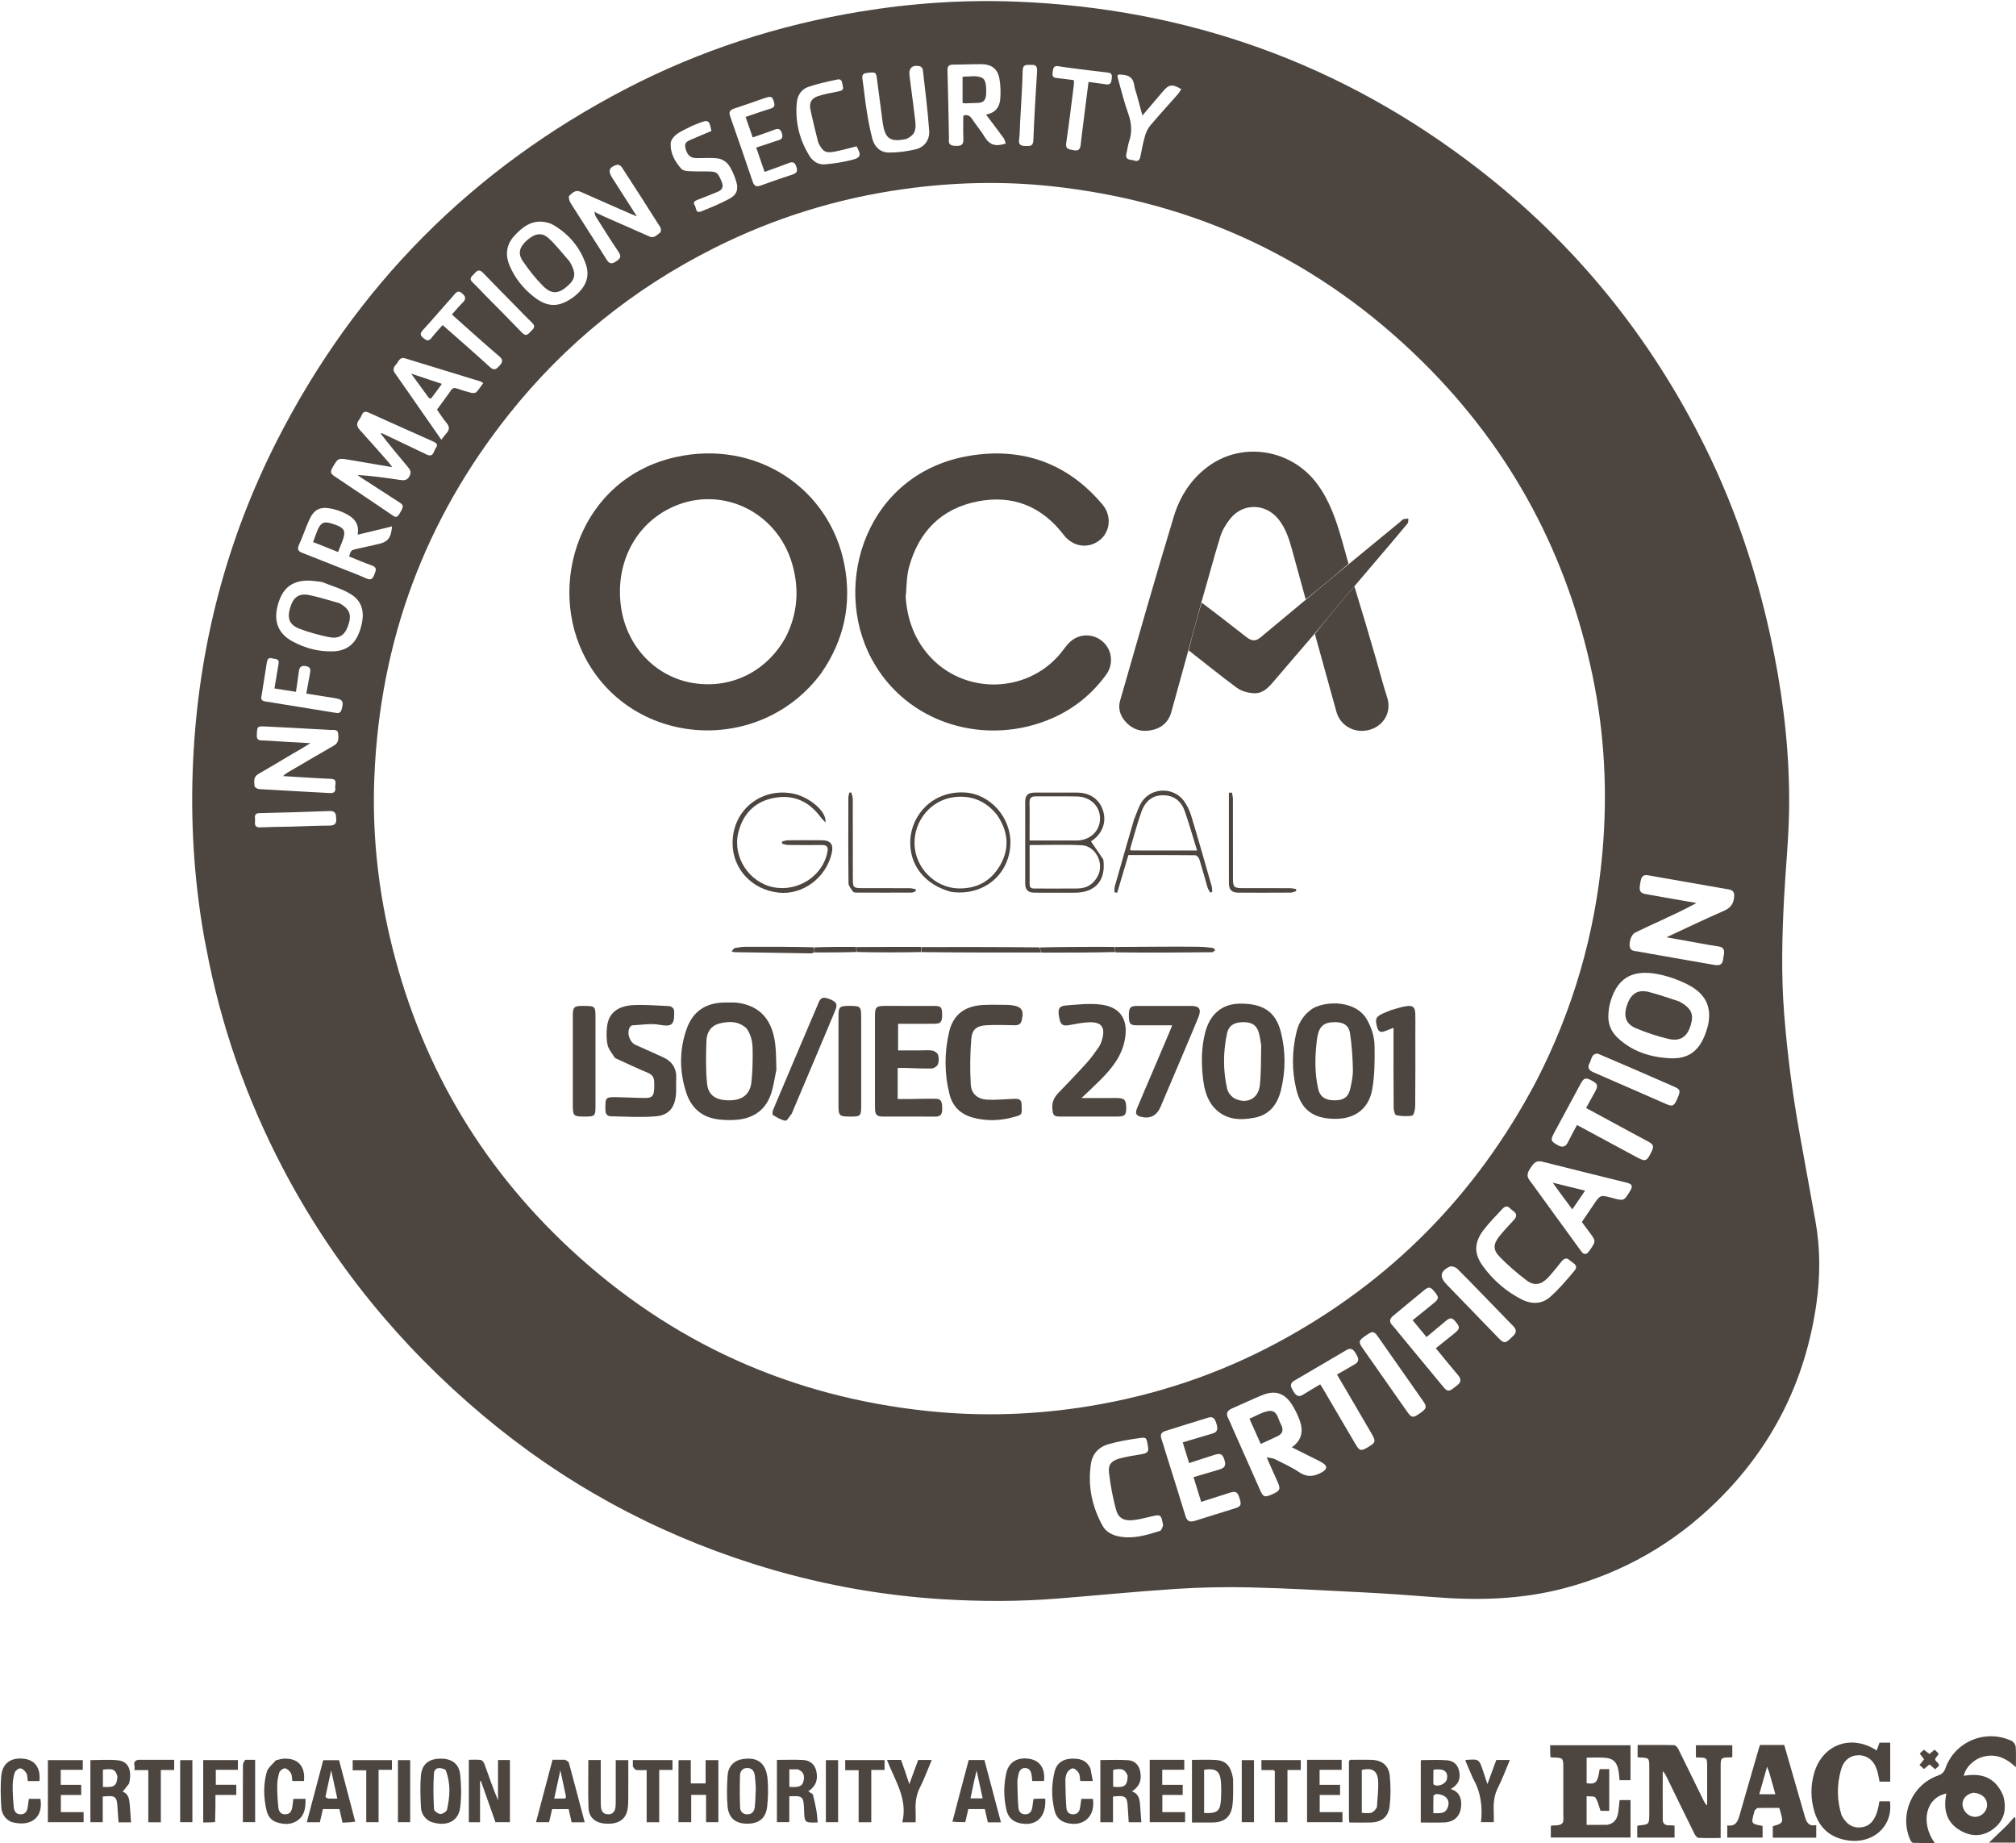 <?xml version="1.0" encoding="UTF-8"?>
<svg xmlns="http://www.w3.org/2000/svg" width="1768" height="1616" viewBox="0 0 1768 1616" fill="none">
  <path d="M179.063 821.921C169.862 769.962 166.878 718.01 169.42 665.802C174.204 567.52 198.261 474.111 242.909 386.371C311.927 250.736 414.241 147.835 549.339 77.709C613.85 44.223 682.209 22.111 753.865 10.266C799.148 2.78 844.801 -0.343 890.67 1.412C1041.48 7.183 1177.04 55.666 1296.47 148.069C1381.59 213.917 1447.67 295.544 1495.41 391.997C1524.03 449.812 1543.5 510.675 1555.95 573.871C1564.78 618.74 1569.63 664.069 1569.01 709.779C1568.66 735.531 1565.97 761.245 1564.62 786.991C1562.84 820.746 1562 854.472 1564.63 888.281C1567.36 923.331 1571.84 958.101 1578.01 992.679C1582.62 1018.53 1587.32 1044.36 1592.03 1070.19C1596.48 1094.63 1596.44 1118.94 1592.88 1143.65C1583.18 1210.91 1554.37 1268.4 1506.13 1315.92C1468.22 1353.27 1423.44 1378.99 1371.69 1392.61C1333.95 1402.55 1295.83 1403.41 1257.31 1400.34C1236.75 1398.7 1216.16 1397.27 1195.57 1396.2C1162.5 1394.49 1129.43 1392.64 1096.34 1391.83C1074.72 1391.31 1053.02 1391.76 1031.44 1393.15C996.777 1395.38 962.197 1398.85 927.568 1401.62C893.998 1404.3 860.401 1404.29 826.788 1402.23C770.081 1398.74 714.674 1388.37 660.531 1371.19C572.943 1343.39 493.801 1300.11 423.476 1240.99C350.795 1179.88 291.601 1107.74 247.586 1023.41C215.936 962.778 193.602 898.886 180.958 831.636C180.374 828.535 179.725 825.446 179.063 821.921ZM521.738 185.986C524.732 187.416 527.692 188.922 530.725 190.263C543.627 195.963 556.579 201.552 569.451 207.32C573.902 209.314 576.237 205.738 579.056 203.834C579.802 203.33 579.781 200.358 579.046 199.192C567.868 181.486 556.546 163.871 545.115 146.327C544.422 145.263 542.314 144.171 541.235 144.464C534.215 146.367 532.974 149.788 536.79 155.735C537.329 156.575 537.867 157.416 538.405 158.257C544.874 168.37 551.343 178.484 558.502 189.676C555.928 188.629 554.582 188.118 553.266 187.541C538.531 181.085 523.771 174.683 509.085 168.117C504.461 166.049 501.777 169.4 499.154 171.746C498.323 172.49 499.283 176.231 500.39 177.993C510.828 194.592 521.59 210.987 531.979 227.616C534.545 231.723 536.718 231.533 540.348 229.173C543.932 226.844 545.198 224.913 542.482 220.886C535.609 210.695 529.065 200.28 522.51 189.878C521.711 188.609 521.65 186.875 521.224 185.41C521.224 185.41 521.252 185.444 521.738 185.986ZM334.948 379.872C347.983 386.065 361.048 392.195 374.04 398.478C380.319 401.514 380.12 395.553 382.194 392.82C384.69 389.533 382.356 388.194 379.675 386.998C360.884 378.621 342.081 370.269 323.344 361.77C320.466 360.465 318.681 360.76 317.361 363.681C316.679 365.191 315.94 366.73 314.934 368.029C312.329 371.396 312.883 374.076 315.727 377.177C324.269 386.49 332.548 396.046 340.91 405.525C341.773 406.504 342.506 407.598 344.036 409.606C330.576 407.321 318.458 405.294 306.352 403.199C296.304 401.459 296.477 401.52 291.433 410.24C289.467 413.64 290.032 415.376 293.184 417.471C309.934 428.603 326.55 439.938 343.241 451.159C345.497 452.675 347.655 454.955 350.102 450.871C354.19 444.049 354.405 443.146 349.944 440.253C339.068 433.199 328.159 426.197 317.276 419.154C315.985 418.318 314.776 417.356 313.529 416.452C326.202 417.228 338.457 418.979 350.701 420.8C354.153 421.313 357.004 421.434 359.092 417.574C361.058 413.94 359.648 411.742 357.48 409.176C349.432 399.65 341.474 390.049 333.868 380.121C333.993 379.999 334.118 379.876 334.948 379.872ZM1347 948.501C1379.5 885.592 1398.88 818.881 1405.22 748.35C1409.92 696.098 1407.36 644.191 1396.73 592.867C1374.73 486.648 1325.65 394.702 1248.62 318.239C1157.97 228.266 1048.69 176.766 921.732 163.234C878.703 158.648 835.659 159.785 792.734 165.765C734.121 173.93 678.381 191.234 625.578 217.855C555.444 253.214 495.586 301.449 446.617 362.871C372.389 455.977 333.191 562.301 328.307 681.187C326.357 728.65 331.107 775.59 341.927 821.869C366.98 929.028 419.677 1020.47 500.206 1095.25C588.853 1177.56 693.872 1224.8 814.355 1237.28C861.828 1242.2 909.125 1240.53 956.151 1232.76C1013.96 1223.22 1068.9 1204.84 1120.56 1177.08C1219.09 1124.13 1294.39 1048.05 1347 948.501ZM1477.51 789.992C1480.93 790.576 1484.34 791.161 1487.76 791.745C1477.46 797.442 1467.22 802.167 1456.99 806.913C1449.31 810.476 1441.6 813.962 1434 817.696C1430.72 819.312 1428.5 825.735 1429.27 829.972C1430 834.011 1433.32 833.735 1436.22 834.245C1446.37 836.03 1456.52 837.872 1466.67 839.651C1478.95 841.8 1491.24 843.869 1503.51 846.051C1507.83 846.818 1510.76 845.89 1511.16 840.907C1511.3 839.261 1511.8 837.648 1511.98 836.003C1512.37 832.439 1510.97 830.4 1507.18 829.869C1501.42 829.063 1495.7 827.934 1489.98 826.916C1480.84 825.292 1471.7 823.646 1461.47 821.814C1479.06 813.657 1495.34 805.784 1511.92 798.588C1517.81 796.032 1520.41 792.256 1520.83 786.225C1521.07 782.714 1520.12 780.542 1516.28 779.882C1492.52 775.795 1468.78 771.612 1445.03 767.418C1441.77 766.841 1439.9 768.24 1439.11 771.249C1438.65 773.013 1438.38 774.835 1438.13 776.646C1437.47 781.508 1438.82 783.19 1443.76 784.045C1454.73 785.944 1465.7 787.898 1477.51 789.992ZM1081.08 1252.42C1089.15 1270.63 1097.19 1288.85 1105.32 1307.03C1107.92 1312.84 1109.32 1313.12 1116.4 1309.91C1122.43 1307.17 1123.16 1305.58 1120.75 1300.08C1117.71 1293.17 1114.62 1286.29 1110.85 1277.82C1114.13 1278.47 1116.2 1278.46 1117.84 1279.29C1125.1 1282.95 1132.61 1286.31 1139.32 1290.83C1146.52 1295.67 1152.86 1294.64 1159.66 1290.68C1163.89 1288.22 1164.27 1285.47 1160.13 1282.83C1156.78 1280.7 1153.1 1279.1 1149.54 1277.31C1144.15 1274.59 1138.75 1271.9 1132.91 1268.98C1141.87 1262.66 1143.02 1254.65 1139.98 1245.88C1138.26 1240.91 1135.87 1236.05 1133.05 1231.6C1126.57 1221.34 1118.1 1218.68 1106.9 1223.28C1098 1226.94 1089.3 1231.09 1080.46 1234.93C1076.35 1236.72 1074.85 1239.27 1077.11 1243.54C1078.51 1246.18 1079.61 1248.98 1081.08 1252.42ZM1497.87 899.139C1502.17 879.862 1492.54 869.505 1479.94 863.149C1471.62 858.952 1462.45 855.705 1453.3 854.01C1429.9 849.677 1416.79 858.831 1411.43 881.882C1410.98 883.813 1410.86 885.826 1410.65 887.807C1409.74 896.248 1412.07 903.614 1418.23 909.544C1430.98 921.808 1446.83 926.878 1463.95 927.872C1480.25 928.818 1489.77 921.929 1495.54 906.589C1496.36 904.417 1496.96 902.165 1497.87 899.139ZM1394.04 1096.45C1399.75 1088.36 1399.74 1088.19 1393.92 1080.44C1391.67 1077.43 1389.43 1074.41 1387.24 1071.47C1390.74 1066.3 1394.04 1061.51 1397.28 1056.68C1403.41 1047.53 1403.39 1047.52 1413.92 1050.37C1424.11 1053.12 1424.11 1053.12 1429.49 1044.41C1432.19 1040.04 1431.53 1038.2 1426.59 1036.97C1401.94 1030.84 1377.26 1024.83 1352.64 1018.57C1348.27 1017.46 1345.7 1018.99 1343.41 1022.38C1340.87 1026.15 1337.73 1029.77 1341.17 1034.51C1356.3 1055.39 1371.47 1076.24 1386.65 1097.08C1388.94 1100.23 1391.32 1100.6 1394.04 1096.45ZM1022.44 1274.07C1028.19 1292.44 1034.04 1310.78 1039.62 1329.2C1041.02 1333.81 1043.45 1334.89 1047.78 1333.51C1059.49 1329.79 1071.24 1326.25 1082.95 1322.55C1088.36 1320.84 1088.92 1319.45 1087.04 1313.6C1085.24 1308 1083.83 1307.17 1078.35 1308.88C1070.13 1311.44 1061.95 1314.11 1053.43 1316.84C1051.16 1309.54 1048.97 1302.5 1046.7 1295.18C1054.52 1292.88 1061.84 1290.78 1069.12 1288.57C1074.41 1286.96 1075.41 1284.92 1073.69 1279.7C1072.09 1274.85 1070.24 1273.97 1064.91 1275.67C1057.69 1277.97 1050.49 1280.34 1042.84 1282.82C1040.92 1276.59 1039.09 1270.7 1037.24 1264.69C1046.43 1261.95 1055.01 1259.39 1063.59 1256.85C1068.29 1255.46 1067.96 1252.1 1066.86 1248.48C1065.79 1244.97 1064.46 1241.5 1059.7 1242.95C1047.01 1246.83 1034.34 1250.8 1021.69 1254.82C1018.48 1255.85 1017.3 1257.97 1018.52 1261.42C1019.9 1265.33 1020.94 1269.35 1022.44 1274.07ZM264.72 656.208C261.846 657.879 258.961 659.53 256.1 661.222C246.234 667.057 236.44 673.015 226.489 678.699C221.897 681.322 223.003 685.51 223.232 689.298C223.291 690.274 225.754 691.806 227.184 691.893C247.928 693.155 268.685 694.182 289.434 695.355C292.971 695.555 294.494 694.013 294.018 690.685C293.597 687.744 296.378 683.137 290.205 682.89C283.725 682.63 277.249 682.249 270.775 681.871C263.27 681.433 255.768 680.941 248.265 680.473C250.449 678.229 252.776 677.019 255.041 675.701C267.678 668.352 280.257 660.903 292.95 653.652C297.426 651.095 296.847 646.81 296.542 643.091C296.217 639.116 292.264 640.196 289.66 640.044C270.906 638.946 252.147 637.923 233.384 636.994C225.46 636.602 225.49 636.733 225.228 644.772C225.136 647.597 226.038 649.088 229.163 649.172C234.644 649.319 240.116 649.788 245.592 650.105C254.016 650.592 262.44 651.065 272.237 651.622C269.196 653.522 267.295 654.71 264.72 656.208ZM1020.07 1337.47C1018.23 1327.64 1018.19 1327.66 1008.51 1329.92C1003.51 1331.08 998.481 1332.39 993.391 1332.89C985.734 1333.63 980.758 1331.12 978.764 1323.79C975.861 1313.13 973.858 1302.14 972.567 1291.16C971.748 1284.21 974.735 1280.79 981.686 1278.86C988.046 1277.1 994.648 1276.18 1001.17 1275.06C1004.59 1274.47 1007.65 1273.58 1006.93 1269.29C1005.54 1261.07 1005.74 1260.03 1000.22 1260.79C990.721 1262.1 981.168 1263.67 971.973 1266.29C963.867 1268.61 958.124 1274.49 956.779 1283.18C953.781 1302.54 957.553 1320.85 967 1337.88C969.934 1343.17 975.237 1345.94 981.203 1347.13C993.767 1349.63 1005.56 1345.98 1017.28 1342.32C1018.52 1341.93 1019.18 1339.69 1020.07 1337.47ZM1328.4 1068.85C1332.03 1063.52 1326.66 1062.1 1324.26 1059.44C1321.77 1056.68 1319.36 1058.01 1317.44 1060.09C1311.8 1066.18 1305.9 1072.09 1300.9 1078.68C1292.83 1089.32 1292.52 1099.18 1300.33 1109.93C1309.42 1122.44 1320.93 1132.53 1334.85 1139.51C1343.28 1143.73 1352.23 1143.48 1359.24 1137.35C1367.16 1130.42 1374.06 1122.25 1380.82 1114.12C1384.92 1109.2 1379 1107.41 1376.48 1104.93C1373.83 1102.3 1371.44 1103.6 1369.36 1106.15C1365.37 1111.04 1361.56 1116.12 1357.18 1120.65C1351.46 1126.55 1345.35 1127.58 1338.86 1122.69C1330.53 1116.43 1322.57 1109.51 1315.28 1102.07C1309.15 1095.81 1309.43 1090.9 1314.99 1083.88C1319 1078.81 1323.59 1074.2 1328.4 1068.85ZM832.211 120.27C832.21 120.769 832.27 121.276 832.201 121.766C831.433 127.235 834.428 127.915 839.028 127.929C843.774 127.943 845.08 126.172 844.871 121.698C844.557 114.959 844.789 108.193 844.789 101.46C848.436 100.051 850.642 101.495 852.643 104.545C856.105 109.822 860.32 114.627 863.53 120.039C866.818 125.581 871.055 128.156 877.414 126.994C878.968 126.71 880.49 126.253 882.026 125.876C881.423 124.26 881.139 122.413 880.162 121.068C875.207 114.239 870.071 107.539 864.731 100.438C872.986 99.017 876.75 93.809 877.241 86.565C877.64 80.678 877.532 74.583 876.439 68.809C874.806 60.184 869.496 56.335 860.396 56.261C852.257 56.194 844.113 56.665 835.972 56.66C832.135 56.657 830.794 58.01 830.914 61.972C831.493 81.083 831.804 100.201 832.211 120.27ZM282.161 510.227C278.031 509.816 273.895 509.01 269.77 509.066C255.353 509.261 247.211 516.295 243.398 531.406C239.902 545.263 244.228 555.801 256.636 562.46C267.63 568.36 279.415 571.51 292.002 571.114C304.34 570.726 312.042 564.488 316.008 551.72C320.379 537.646 318.21 527.395 307.498 520.85C300.005 516.272 291.201 513.841 282.161 510.227ZM299.167 498.222C306.558 501.183 314.055 503.912 321.302 507.191C325.839 509.243 327.057 506.964 328.448 503.411C329.807 499.936 330.712 497.36 325.959 495.72C319.242 493.404 312.723 490.512 306.145 487.877C307.906 482.423 307.901 482.405 312.559 481.348C318.879 479.913 325.197 478.468 331.532 477.103C340.061 475.264 342.943 471.881 343.835 461.544C333.736 463.984 323.928 466.354 313.638 468.841C315.528 458.253 309.436 453.201 301.548 449.582C298.106 448.003 294.416 446.772 290.709 446.006C280.698 443.937 275.29 446.658 271.114 455.995C267.932 463.109 265.479 470.552 262.229 477.631C260.294 481.847 261.682 483.495 265.537 484.965C276.554 489.167 287.468 493.641 299.167 498.222ZM503.525 260.046C512.669 252.683 517.937 243.705 513.802 231.742C508.679 216.924 499.084 205.504 485.632 197.442C483.54 196.189 481.079 195.341 478.677 194.854C466.669 192.418 458.293 198.841 450.92 206.936C443.954 214.583 442.985 223.594 446.928 232.924C451.538 243.833 458.794 252.897 468.097 260.186C480.372 269.805 490.411 269.791 503.525 260.046ZM1232.4 1144.91C1228.81 1147.88 1225.22 1150.85 1221.64 1153.83C1218.71 1156.27 1218.1 1158.84 1220.94 1161.87C1222.99 1164.06 1224.79 1166.47 1226.7 1168.78C1239.63 1184.43 1252.56 1200.09 1265.5 1215.74C1269.23 1220.25 1270.65 1220.36 1275.35 1216.68C1276.14 1216.06 1276.89 1215.39 1277.7 1214.81C1281.48 1212.12 1281.75 1209.32 1278.64 1205.69C1272.09 1198.04 1265.8 1190.16 1259.21 1182.15C1264.82 1177.67 1270.17 1173.46 1275.44 1169.16C1280.3 1165.2 1280.49 1163.71 1276.97 1159.38C1273.38 1154.96 1271.97 1154.86 1267.21 1158.81C1261.87 1163.23 1256.57 1167.7 1251.05 1172.33C1246.82 1167.21 1242.87 1162.42 1238.87 1157.58C1245.38 1152.32 1251.49 1147.44 1257.53 1142.48C1261.99 1138.81 1262.03 1137.39 1258.12 1132.65C1254.41 1128.14 1253.03 1127.93 1248.74 1131.42C1243.44 1135.73 1238.2 1140.1 1232.4 1144.91ZM1187.98 1231.51C1182.88 1222.82 1177.78 1214.13 1172.54 1205.19C1178.07 1202.01 1183.28 1199.11 1188.38 1196.05C1192.61 1193.52 1191.16 1190.4 1189.24 1187.11C1187.29 1183.75 1185.17 1181.19 1180.96 1183.66C1165.62 1192.62 1150.31 1201.62 1134.99 1210.63C1130.34 1213.36 1132.29 1216.62 1134.28 1219.91C1136.28 1223.22 1138.48 1225.55 1142.68 1222.91C1147.57 1219.82 1152.59 1216.93 1157.82 1213.8C1158.7 1215.19 1159.51 1216.41 1160.24 1217.66C1169.75 1233.85 1179.23 1250.04 1188.74 1266.22C1192.24 1272.19 1193.46 1272.51 1199.36 1269.09C1206.36 1265.04 1206.8 1263.79 1203.16 1257.53C1198.23 1249.06 1193.24 1240.63 1187.98 1231.51ZM1367.55 1004.83C1371.22 1006.24 1373.46 1004.82 1375.11 1001.41C1377.55 996.405 1380.29 991.544 1383.02 986.415C1400.61 995.898 1417.71 1005.11 1434.8 1014.32C1443.16 1018.82 1444.1 1018.51 1448.28 1009.99C1450.7 1005.07 1450.23 1003.55 1445.31 1000.87C1439.76 997.846 1434.18 994.896 1428.63 991.892C1416.13 985.127 1403.63 978.347 1390.97 971.486C1393.69 966.587 1396.21 962.106 1398.67 957.591C1401.8 951.842 1401.36 950.341 1395.79 947.37C1390.54 944.568 1388.95 945.078 1385.99 950.563C1378.42 964.595 1370.86 978.632 1363.3 992.667C1359.41 999.896 1359.64 1000.67 1367.55 1004.83ZM794.939 121.844C780.386 124.833 776.058 121.715 774.021 106.773C773.976 106.443 773.943 106.111 773.899 105.781C772.265 93.424 770.616 81.069 769.001 68.709C768.287 63.247 767.688 63.056 760.219 63.932C755.809 64.45 755.949 66.836 756.468 70.254C757.815 79.127 758.614 88.085 760.049 96.941C761.4 105.275 762.888 113.629 765.057 121.777C766.921 128.781 772.068 133.693 779.354 133.753C787.205 133.819 795.235 132.782 802.886 130.959C810.907 129.048 815.441 122.575 814.874 114.597C813.606 96.722 811.33 78.917 809.305 61.102C809.179 59.991 807.832 58.363 806.786 58.119C800.01 56.537 796.648 59.791 797.661 66.611C797.979 68.747 798.198 70.898 798.473 73.041C799.911 84.254 801.51 95.449 802.743 106.685C803.643 114.887 801.681 118.569 794.939 121.844ZM364.843 353.691C372.119 364.133 379.394 374.575 387.043 385.555C388.864 383.236 389.969 381.594 391.308 380.172C394.267 377.028 394.516 374.188 391.524 370.696C388.437 367.096 385.964 362.969 383.258 359.123C387.512 353.302 391.643 347.878 395.496 342.264C397.036 340.019 398.501 339.809 400.905 340.685C404.958 342.163 409.116 343.402 413.307 344.424C414.693 344.761 416.884 344.672 417.723 343.815C419.987 341.505 421.721 338.677 423.798 335.873C422.654 335.16 422.155 334.686 421.566 334.505C399.509 327.726 377.445 320.973 355.381 314.217C350.338 312.673 349.476 317.328 347.147 319.79C344.96 322.103 344.386 324.432 346.447 327.325C352.526 335.857 358.432 344.512 364.843 353.691ZM669.841 86.25C661.223 89.236 652.648 92.357 643.966 95.146C640.166 96.367 638.96 98.088 640.357 102.059C647.073 121.142 653.648 140.276 660.134 159.438C661.374 163.102 663.327 164.03 666.875 162.762C676.245 159.416 685.614 156.052 695.084 153.009C699.154 151.702 699.591 149.766 698.305 145.967C696.977 142.042 695.073 141.654 691.601 143.01C684.698 145.707 677.687 148.126 670.527 150.73C667.988 143.345 665.627 136.477 663.189 129.387C668.987 127.48 674.532 125.766 679.994 123.82C683.183 122.684 687.577 122.628 685.702 116.814C683.841 111.039 680.5 113.326 677.124 114.526C671.566 116.501 666.001 118.456 660.12 120.532C657.965 114.327 655.965 108.566 653.867 102.524C661.31 100.027 668.469 97.462 675.739 95.262C678.849 94.32 679.699 92.822 678.842 89.801C677.305 84.383 676.597 84 669.841 86.25ZM606.882 110.399C602.336 112.796 597.471 114.756 593.364 117.755C590.929 119.533 588.306 122.88 588.171 125.64C587.745 134.319 591.886 141.674 597.516 148.005C598.734 149.375 601.377 149.915 603.412 150.038C608.89 150.367 614.394 150.303 619.888 150.325C628.639 150.36 629.284 150.934 632.79 159.055C634.708 163.499 633.75 166.417 629.316 168.209C623.316 170.633 617.334 173.109 611.278 175.385C608.94 176.263 607.664 177.661 609.166 179.768C610.704 181.925 609.801 187.38 614.768 185.424C623.237 182.087 631.699 178.566 639.702 174.265C646.171 170.789 647.822 165.935 645.622 158.996C644.033 153.986 642.012 148.871 639.008 144.636C637.057 141.886 633.161 139.438 629.837 138.968C623.496 138.069 616.94 138.76 610.476 138.641C605.142 138.544 602.195 135.377 600.981 129.099C600.074 124.408 603.784 123.498 606.653 122.181C612.346 119.567 618.189 117.278 623.884 114.891C622.092 105.302 621.21 104.753 613.132 107.87C611.273 108.587 609.428 109.342 606.882 110.399ZM717.544 124.821C715.23 115.158 712.64 105.549 710.702 95.811C709.517 89.858 711.792 86.073 717.577 84.223C723.395 82.364 729.481 81.307 735.489 80.1C738.117 79.573 740.079 78.867 739.154 75.651C738.389 72.991 738.905 68.756 734.348 69.715C725.803 71.514 717.195 73.336 708.954 76.148C702.958 78.195 699.418 83.386 698.792 89.856C697.171 106.584 700.999 122.161 709.715 136.441C712.607 141.18 717.358 144.53 722.959 144.119C730.961 143.532 738.995 142.22 746.789 140.301C755.039 138.27 755.544 136.115 751.198 128.286C744.659 129.893 738.149 131.841 731.503 133.036C723.829 134.414 721.325 132.754 717.544 124.821ZM996.827 82.662C996.113 80.103 995.075 77.584 994.749 74.976C993.994 68.946 990.842 66.128 984.753 65.532C979.844 65.051 979.343 65.086 980.705 69.91C983.503 79.816 985.952 89.856 989.42 99.528C992.404 107.85 993.013 115.809 990.164 124.177C989.048 127.456 988.743 131.002 987.887 134.38C986.25 140.84 991.708 139.706 994.836 140.794C998.118 141.935 999.575 140.222 1000.18 136.923C1001.29 130.882 1002.51 124.832 1004.24 118.947C1005.18 115.74 1006.75 112.446 1008.89 109.913C1016.63 100.756 1024.75 91.924 1032.67 82.92C1033.93 81.488 1034.9 79.8 1036.02 78.208C1028.27 73.49 1025.06 73.937 1019.95 80.05C1018.14 82.224 1016.27 84.353 1014.43 86.511C1010.44 91.214 1006.44 95.923 1001.88 101.295C1000.06 94.612 998.537 89.035 996.827 82.662ZM229.431 609.719C228.35 613.102 229.686 614.721 233.126 615.109C236.094 615.443 239.03 616.055 241.982 616.534C259.218 619.335 276.451 622.155 293.694 624.908C296.136 625.297 298.544 625.785 299.551 622.191C301.618 614.818 300.672 613.178 293.089 612.032C285.078 610.822 277.086 609.487 268.617 608.131C269.723 602.134 270.782 596.626 271.742 591.1C272.286 587.966 273.124 584.904 268.242 584.03C263.492 583.18 262.464 585.577 261.996 589.363C261.304 594.95 260.434 600.516 259.566 606.601C253.164 605.592 247.042 604.626 240.693 603.624C241.942 596.122 243.072 589.081 244.297 582.055C245.16 577.108 241.183 578 238.598 577.229C235.444 576.288 234.427 578.134 234.015 580.8C232.569 590.166 231.098 599.527 229.431 609.719ZM1219.49 1217.03C1224.35 1223.96 1229.2 1230.91 1234.08 1237.83C1237.9 1243.25 1239.14 1243.41 1244.95 1239.39C1251.21 1235.07 1251.67 1233.63 1247.98 1228.35C1234.87 1209.56 1221.71 1190.8 1208.52 1172.06C1204.85 1166.83 1203.69 1166.82 1197.14 1171.45C1191.53 1175.41 1191.23 1176.67 1194.78 1181.77C1202.86 1193.34 1210.96 1204.9 1219.49 1217.03ZM1401.42 923.887C1395.64 923.499 1395.91 928.733 1394.11 931.917C1391.96 935.729 1393.13 938.329 1397.27 940.115C1418.59 949.327 1439.84 958.715 1461.13 967.986C1466.9 970.497 1468.14 969.821 1471.05 963.162C1474.02 956.344 1473.74 955.208 1467.89 952.642C1446.01 943.05 1424.11 933.518 1401.42 923.887ZM1270.46 1128.03C1285.03 1143.09 1299.61 1158.15 1314.18 1173.22C1318.73 1177.93 1320.14 1177.98 1324.77 1173.55C1325.5 1172.86 1326.15 1172.1 1326.9 1171.44C1330.27 1168.45 1329.99 1165.58 1326.89 1162.53C1323.34 1159.03 1319.94 1155.37 1316.47 1151.79C1303.71 1138.66 1291.04 1125.45 1278.09 1112.52C1276.59 1111.02 1272.97 1109.81 1271.35 1110.58C1262.83 1114.65 1262.23 1119.78 1268.9 1126.46C1269.25 1126.81 1269.61 1127.17 1270.46 1128.03ZM939.971 59.727C936.018 59.18 932.039 58.775 928.12 58.045C924.232 57.321 923.661 59.753 923.256 62.588C922.859 65.365 922.466 67.983 926.508 68.385C931.601 68.893 936.672 69.632 941.767 70.273C941.767 71.858 941.91 73.179 941.746 74.462C939.571 91.441 937.526 108.439 935.05 125.375C934.211 131.113 937.766 130.874 941.406 131.66C945.518 132.548 947.299 131.164 947.717 127.098C948.378 120.648 949.254 114.22 950.064 107.786C951.555 95.941 953.063 84.098 954.618 71.831C959.989 72.571 965.074 73.209 970.137 73.988C973.953 74.575 974.624 72.154 974.934 69.276C975.229 66.545 975.665 64.051 971.538 63.619C961.293 62.546 951.085 61.122 939.971 59.727ZM384.54 274.032C380.021 279.145 375.598 284.346 370.944 289.333C368.546 291.904 368.067 293.803 371.124 296.292C373.819 298.487 375.812 299.689 378.476 296.222C381.467 292.329 384.901 288.778 388.199 285.016C402.315 297.501 416.148 309.496 429.663 321.84C433.567 325.406 435.437 323.513 438.084 320.622C440.834 317.619 441.415 315.445 437.891 312.454C427.996 304.055 418.347 295.367 408.621 286.77C404.529 283.154 400.488 279.48 396.314 275.733C399.605 272.082 402.471 268.611 405.653 265.458C408.64 262.497 408.816 260.396 405.428 257.339C401.651 253.931 400.021 256.448 397.882 258.891C393.606 263.775 389.28 268.613 384.54 274.032ZM255.487 724.788C266.605 724.456 277.722 723.942 288.842 723.879C293.343 723.853 295.14 722.447 294.88 717.8C294.649 713.674 294.279 710.896 288.877 711.116C268.476 711.949 248.061 712.462 227.648 712.956C221.86 713.097 223.979 717.282 223.652 720.168C223.293 723.339 223.903 725.636 228.088 725.444C236.88 725.041 245.689 724.986 255.487 724.788ZM894.601 107.851C894.343 112.663 894.412 117.521 893.736 122.274C893.048 127.121 895.514 127.935 899.396 128.021C903.09 128.103 906.033 128.409 906.244 122.959C907.025 102.863 908.188 82.779 909.495 62.71C909.763 58.596 908.841 56.734 904.549 56.89C900.832 57.024 897.008 55.703 896.855 62.085C896.498 77.036 895.412 91.969 894.601 107.851ZM425.581 258.919C436.341 269.835 447.184 280.672 457.806 291.72C460.573 294.599 462.441 294.031 464.669 291.41C466.786 288.919 470.796 287.063 466.611 283.006C461.827 278.37 457.23 273.54 452.561 268.785C442.874 258.919 433.129 249.109 423.547 239.142C420.63 236.108 418.547 236.925 416.22 239.685C414.177 242.108 410.492 243.918 414.59 247.72C418.248 251.113 421.596 254.84 425.581 258.919Z" fill="#4D453F"></path>
  <path d="M1756.79 1574.52C1759.87 1585.62 1758.05 1595.3 1749.39 1602.59C1740.69 1609.92 1730.6 1611.04 1720.48 1605.72C1706.94 1598.61 1703.99 1586.7 1706.97 1572.57C1689.14 1576.03 1683.76 1597.72 1696.7 1615.93C1690.02 1615.93 1683.83 1616.04 1677.66 1615.81C1676.8 1615.77 1675.71 1614.2 1675.23 1613.11C1665.44 1591.14 1676.85 1564.73 1699.72 1556.77C1703.21 1555.55 1704.94 1553.79 1706.18 1550.27C1714.49 1526.77 1741.69 1515.7 1764.37 1526.53C1765.99 1527.3 1767.59 1529.81 1767.74 1531.63C1768.17 1537.18 1767.89 1542.78 1767.89 1549.51C1758.54 1540.64 1748.78 1536.94 1737.14 1540.96C1731.17 1543.03 1723.58 1549.48 1722.23 1557.07C1737.98 1554.19 1750.17 1558.59 1756.79 1574.52ZM1730.68 1571.88C1723.4 1573.12 1719.43 1579.12 1721.74 1585.42C1723.7 1590.8 1729.13 1593.98 1734.32 1592.79C1739.17 1591.68 1742.81 1587.11 1742.66 1582.31C1742.47 1576.55 1738.11 1572.45 1730.68 1571.88Z" fill="#4D453F"></path>
  <path d="M1497.15 1557.01C1497.15 1553.51 1497.17 1550.51 1497.14 1547.51C1497.07 1541.58 1496.59 1541.12 1490.48 1541C1489.5 1540.98 1488.53 1540.91 1487.28 1540.85C1487.28 1537.27 1487.28 1533.88 1487.28 1530.24C1497.91 1530.24 1508.35 1530.24 1519.2 1530.24C1519.2 1533.62 1519.2 1537 1519.2 1540.4C1518.91 1540.56 1518.64 1540.87 1518.37 1540.87C1508.49 1540.87 1508.99 1541.33 1509 1550.87C1509.02 1570.86 1509 1590.85 1509 1611.57C1502.33 1611.57 1495.89 1611.76 1489.49 1611.4C1488.25 1611.34 1486.72 1609.35 1486.01 1607.91C1477.67 1591.06 1469.46 1574.15 1461.21 1557.26C1460.49 1555.8 1459.71 1554.39 1458.18 1553.08C1458.18 1567.28 1458.13 1581.47 1458.22 1595.66C1458.24 1598.84 1460.12 1600.46 1463.39 1600.41C1465.02 1600.39 1466.65 1600.56 1468.56 1600.66C1468.56 1604.26 1468.56 1607.52 1468.56 1611.19C1457.79 1611.19 1447.05 1611.19 1435.85 1611.19C1435.85 1607.89 1435.85 1604.52 1435.85 1601.16C1436.15 1600.96 1436.41 1600.65 1436.69 1600.62C1446.4 1599.71 1446.4 1599.71 1446.4 1589.78C1446.4 1576.28 1446.41 1562.78 1446.4 1549.28C1446.39 1541.46 1446.14 1541.22 1438.38 1540.99C1437.74 1540.97 1437.1 1540.87 1436.16 1540.77C1436.16 1537.27 1436.16 1533.89 1436.16 1530.01C1446.95 1530.01 1457.58 1529.89 1468.19 1530.16C1469.45 1530.19 1471.11 1532.08 1471.81 1533.49C1479.29 1548.53 1486.62 1563.65 1494.01 1578.74C1494.72 1580.2 1495.5 1581.64 1497.15 1583.02C1497.15 1574.52 1497.15 1566.01 1497.15 1557.01Z" fill="#4D453F"></path>
  <path d="M1409.41 1600.02C1415.92 1598.91 1418.32 1594.63 1419.15 1589.12C1419.67 1585.67 1419.94 1582.19 1420.37 1578.35C1423.32 1578.35 1426.52 1578.35 1429.95 1578.35C1429.95 1589.24 1429.95 1600.01 1429.95 1611.15C1406.67 1611.15 1383.47 1611.15 1360.05 1611.15C1360.05 1607.73 1360.05 1604.45 1360.05 1601.21C1360.4 1600.96 1360.67 1600.61 1360.93 1600.61C1372.83 1600.78 1371.01 1597.57 1371 1589.93C1370.99 1576.44 1371 1562.94 1371 1549.45C1371 1541.56 1370.57 1541.15 1362.46 1540.99C1361.64 1540.98 1360.82 1540.88 1359.74 1540.8C1359.65 1539.43 1359.51 1538.13 1359.48 1536.83C1359.44 1534.7 1359.47 1532.57 1359.47 1530.22C1383.19 1530.22 1406.43 1530.22 1429.92 1530.22C1429.92 1540.49 1429.92 1550.56 1429.92 1560.89C1426.68 1560.89 1423.61 1560.89 1420.36 1560.89C1420.01 1557.9 1419.87 1554.93 1419.29 1552.05C1417.8 1544.69 1414.63 1541.72 1407.13 1541.18C1402.03 1540.82 1396.87 1541.11 1391.45 1541.11C1391.45 1548.77 1391.45 1556.18 1391.45 1563.57C1399.65 1564.6 1401.07 1563.06 1402.88 1551.18C1405.55 1551.18 1408.28 1551.18 1411.27 1551.18C1411.27 1563.33 1411.27 1575.42 1411.27 1587.76C1408.49 1587.76 1405.88 1587.76 1403.67 1587.76C1402.22 1583.75 1401.38 1579.46 1399.14 1576.1C1398.21 1574.7 1394.3 1575.28 1391.43 1574.92C1391.43 1583.71 1391.43 1591.79 1391.43 1600.07C1397.43 1600.07 1403.2 1600.07 1409.41 1600.02Z" fill="#4D453F"></path>
  <path d="M1555.95 1530C1559.08 1530 1561.73 1530 1564.74 1530C1569.2 1545.46 1573.6 1560.75 1578.01 1576.04C1579.53 1581.31 1581.08 1586.57 1582.58 1591.84C1584.02 1596.9 1585.56 1601.81 1592.81 1600.23C1592.81 1604.22 1592.81 1607.61 1592.81 1611.29C1580.15 1611.29 1567.59 1611.29 1554.72 1611.29C1554.72 1607.75 1554.72 1604.5 1554.72 1601.26C1564.39 1598.38 1564.39 1598.38 1560.38 1585.16C1554.27 1585.16 1547.98 1585.08 1541.69 1585.26C1540.74 1585.28 1539.77 1586.49 1538.92 1587.27C1538.61 1587.56 1538.62 1588.2 1538.49 1588.68C1535.54 1599.1 1535.54 1599.1 1545.77 1600.99C1545.77 1604.21 1545.77 1607.49 1545.77 1611.19C1535.56 1611.19 1525.36 1611.19 1514.79 1611.19C1514.79 1607.76 1514.79 1604.39 1514.79 1600.52C1522.69 1601.74 1524.27 1596.25 1525.89 1590.54C1531.44 1571.04 1537.12 1551.58 1542.75 1532.11C1542.93 1531.49 1543.17 1530.9 1543.49 1530C1547.5 1530 1551.48 1530 1555.95 1530ZM1551.8 1554.76C1551.27 1553.28 1550.73 1551.8 1549.72 1549.04C1547.22 1557.85 1545.08 1565.36 1542.86 1573.18C1547.81 1573.18 1552.25 1573.18 1556.97 1573.18C1555.21 1566.97 1553.59 1561.25 1551.8 1554.76Z" fill="#4D453F"></path>
  <path d="M1615.03 1591.67C1619.59 1600.25 1625.76 1603.53 1633.81 1601.95C1641.57 1600.43 1646.19 1593.28 1648.22 1579.41C1651.27 1579.41 1654.35 1579.41 1657.42 1579.41C1660.45 1600.82 1643.15 1616.9 1620.74 1613.7C1605.73 1611.56 1595.78 1603.29 1591.33 1588.85C1587.83 1577.46 1587.68 1565.84 1591.06 1554.38C1598.42 1529.42 1623.68 1520.28 1645.84 1534.84C1646.66 1532.52 1647.45 1530.29 1648.28 1527.98C1651.38 1527.98 1654.36 1527.98 1657.68 1527.98C1657.68 1539.24 1657.68 1550.5 1657.68 1562.15C1654.75 1562.15 1651.69 1562.15 1648.35 1562.15C1647.63 1558.83 1647.14 1555.23 1646.05 1551.83C1643.37 1543.49 1637.23 1538.85 1629.62 1539.02C1622.37 1539.18 1616.81 1543.49 1614.47 1551.94C1610.84 1565.03 1610.83 1578.22 1615.03 1591.67Z" fill="#4D453F"></path>
  <path d="M447.187 1553.02C447.187 1568.15 447.187 1582.78 447.187 1597.7C442.945 1597.7 438.868 1597.7 434.515 1597.7C430.278 1585.72 426.011 1573.66 421.744 1561.59C421.489 1561.65 421.235 1561.71 420.981 1561.77C420.981 1573.68 420.981 1585.59 420.981 1597.75C417.647 1597.75 414.563 1597.75 411.143 1597.75C411.143 1579.77 411.143 1561.72 411.143 1543C414.476 1543 418.106 1542.7 421.632 1543.17C422.852 1543.33 424.303 1545.24 424.817 1546.66C428.664 1557.24 432.301 1567.91 436.758 1578.53C436.758 1566.82 436.758 1555.11 436.758 1543.21C440.445 1543.21 443.531 1543.21 447.187 1543.21C447.187 1546.33 447.187 1549.43 447.187 1553.02Z" fill="#4D453F"></path>
  <path d="M1245.99 1582C1246 1569.18 1246 1556.86 1246.02 1544.54C1246.02 1544.22 1246.12 1543.91 1246.24 1543.28C1253.76 1543.28 1261.38 1542.82 1268.91 1543.42C1275.39 1543.93 1278.84 1547.87 1279.84 1553.93C1280.89 1560.38 1278.58 1565.06 1272.23 1568.62C1279.61 1570.94 1281.81 1576.35 1281.42 1583.16C1280.89 1592.23 1275.62 1597.56 1266.46 1597.93C1259.84 1598.2 1253.19 1597.98 1245.99 1597.98C1245.99 1592.69 1245.99 1587.59 1245.99 1582ZM1259.46 1573C1258.64 1573.51 1257.14 1573.99 1257.12 1574.53C1256.94 1579.6 1257.01 1584.69 1257.01 1589.81C1262.03 1589.71 1266.71 1590.73 1269.18 1585.79C1272.56 1579.02 1268.51 1573.2 1259.46 1573ZM1257 1562.37C1257.11 1563.16 1256.93 1564.35 1257.39 1564.69C1260.76 1567.25 1268.1 1564.16 1268.92 1559.94C1270.22 1553.26 1266.36 1550.47 1257.4 1551.62C1257.29 1551.91 1257.07 1552.2 1257.07 1552.5C1257.03 1555.47 1257.02 1558.44 1257 1562.37Z" fill="#4D453F"></path>
  <path d="M964.995 1587.97C964.995 1572.84 964.995 1558.2 964.995 1543.22C973.297 1543.22 981.414 1542.81 989.467 1543.36C995.276 1543.76 998.916 1547.84 999.952 1553.22C1001.45 1561.02 999.276 1566.49 992.674 1570.7C998.825 1572.78 999.499 1577.81 999.849 1583.04C1000.18 1587.94 1000.57 1592.83 1000.94 1597.76C998.012 1597.76 994.267 1597.76 989.858 1597.76C989.595 1593.64 989.286 1589.71 989.106 1585.78C988.614 1575.03 987.488 1574.06 976.082 1575.2C976.082 1582.6 976.082 1590.03 976.082 1597.73C972.357 1597.73 968.951 1597.73 964.995 1597.73C964.995 1594.68 964.995 1591.58 964.995 1587.97ZM988.934 1556.94C986.649 1551.26 983.776 1550.11 976.194 1551.86C976.194 1556.79 976.194 1561.72 976.194 1566.63C986.236 1567.65 988.732 1565.89 988.934 1556.94Z" fill="#4D453F"></path>
  <path d="M113.228 1563.8C111.257 1566.43 109.424 1568.69 107.553 1570.99C112.862 1572.78 113.483 1577.88 113.847 1583.12C114.186 1588.01 114.564 1592.9 114.931 1597.87C112.145 1597.87 108.528 1597.87 103.982 1597.87C103.684 1593.81 103.302 1589.78 103.111 1585.75C102.603 1575.03 101.479 1574.06 90.093 1575.2C90.093 1582.59 90.093 1590.02 90.093 1597.72C86.385 1597.72 82.981 1597.72 79.283 1597.72C79.283 1579.75 79.283 1561.7 79.283 1543.29C87.353 1543.29 95.668 1542.56 103.792 1543.49C112.633 1544.5 115.88 1552.18 113.228 1563.8ZM103 1557.76C101.291 1551.44 99.302 1550.47 90.251 1551.65C90.251 1556.68 90.251 1561.74 90.251 1566.78C100.228 1567.39 102.361 1565.99 103 1557.76Z" fill="#4D453F"></path>
  <path d="M712.872 1573.26C714.086 1578.17 715.169 1582.78 715.964 1587.43C716.538 1590.79 716.73 1594.21 717.118 1597.85C717.369 1597.79 716.952 1597.98 716.532 1597.98C705.519 1598.2 705.519 1598.2 705.169 1586.92C705.163 1586.75 705.159 1586.59 705.153 1586.42C704.725 1575.08 703.903 1574.34 692.198 1575.04C692.198 1582.45 692.198 1589.89 692.198 1597.66C688.499 1597.66 685.094 1597.66 681.34 1597.66C681.34 1579.75 681.34 1561.58 681.34 1543.07C688.98 1543.07 696.598 1542.81 704.188 1543.15C710.493 1543.44 714.663 1547.27 715.895 1552.91C717.59 1560.68 715.329 1566.45 708.851 1570.62C710.146 1571.43 711.382 1572.21 712.872 1573.26ZM699.71 1551.38C697.275 1551.38 694.84 1551.38 692.25 1551.38C692.25 1556.68 692.25 1561.74 692.25 1566.77C700.513 1567.29 703.497 1566.26 704.572 1562.01C705.651 1557.74 705.463 1553.66 699.71 1551.38Z" fill="#4D453F"></path>
  <path d="M1081.41 1559.72C1081.32 1567.61 1081.76 1575.13 1080.9 1582.5C1079.66 1593.17 1073.76 1597.88 1063.09 1597.99C1057.28 1598.05 1051.47 1598 1045.33 1598C1045.33 1579.71 1045.33 1561.55 1045.33 1543.08C1052.33 1543.08 1059.29 1542.72 1066.2 1543.17C1075.35 1543.76 1079.49 1548.48 1081.41 1559.72ZM1055.99 1566.5C1055.99 1574.24 1055.99 1581.97 1055.99 1589.65C1067.79 1590.17 1070.23 1588.08 1070.82 1577.03C1071.07 1572.4 1071.09 1567.73 1070.79 1563.11C1070.14 1552.88 1066.6 1550.18 1055.99 1551.72C1055.99 1556.27 1055.99 1560.89 1055.99 1566.5Z" fill="#4D453F"></path>
  <path d="M1186.16 1543C1191.8 1543 1196.96 1542.92 1202.11 1543.01C1211.86 1543.18 1217.86 1547.65 1218.82 1557.22C1219.68 1565.89 1219.69 1574.8 1218.71 1583.45C1217.6 1593.3 1211.53 1597.82 1201.63 1597.99C1195.65 1598.08 1189.67 1598 1183.37 1598C1183.24 1596.86 1183.01 1595.77 1183.01 1594.68C1182.99 1578.72 1182.99 1562.77 1183.01 1546.81C1183.01 1544.97 1182.24 1542.49 1186.16 1543ZM1207.53 1584.7C1207.94 1577.11 1208.97 1569.48 1208.62 1561.92C1208.19 1552.59 1203.55 1549.75 1194.28 1551.83C1194.28 1564.41 1194.28 1576.98 1194.28 1589.52C1202.99 1590.23 1203.94 1589.92 1207.53 1584.7Z" fill="#4D453F"></path>
  <path d="M595 1572C595.014 1562.34 595.028 1553.18 595.049 1544.02C595.05 1543.88 595.156 1543.73 595.326 1543.29C598.599 1543.29 602.005 1543.29 605.812 1543.29C605.812 1549.93 605.812 1556.67 605.812 1563.71C610.264 1563.71 614.335 1563.71 618.809 1563.71C618.809 1557.08 618.809 1550.33 618.809 1543.3C622.591 1543.3 625.997 1543.3 630 1543.3C630 1552.27 630 1561.36 630 1570.45C630 1579.43 630 1588.41 630 1597.69C626.429 1597.69 623.023 1597.69 619.205 1597.69C619.205 1589.93 619.205 1582.01 619.205 1573.76C614.742 1573.76 610.679 1573.76 606.185 1573.76C606.185 1581.64 606.185 1589.54 606.185 1597.72C602.376 1597.72 598.971 1597.72 595 1597.72C595 1589.36 595 1580.93 595 1572Z" fill="#4D453F"></path>
  <path d="M648.335 1543.01C663.308 1539.39 671.912 1545.08 673.16 1559.94C673.823 1567.83 673.647 1575.89 672.833 1583.78C671.763 1594.14 665.65 1599.01 655.377 1599.01C645.1 1599.01 638.996 1594.19 638.059 1583.69C637.268 1574.82 637.518 1565.79 638.086 1556.89C638.485 1550.65 641.515 1545.45 648.335 1543.01ZM662.829 1567.58C662.567 1564.1 662.428 1560.61 662.009 1557.15C661.552 1553.39 660.001 1550.34 655.605 1550.2C651.174 1550.06 649.081 1553 648.966 1556.78C648.685 1566.05 648.713 1575.35 649.032 1584.62C649.157 1588.26 651.384 1590.85 655.501 1590.81C659.649 1590.78 661.524 1588.03 661.913 1584.47C662.489 1579.19 662.549 1573.86 662.829 1567.58Z" fill="#4D453F"></path>
  <path d="M377.156 1597.09C372.024 1594.29 369.453 1589.83 369.181 1584.75C368.676 1575.34 368.329 1565.82 369.196 1556.46C370.104 1546.67 376.342 1542.05 386.249 1541.99C396.207 1541.93 402.592 1546.39 403.592 1556.12C404.569 1565.63 404.758 1575.44 403.565 1584.89C401.982 1597.44 390.877 1602.2 377.156 1597.09ZM390.739 1551.79C385.488 1549.08 380.947 1549.96 380.59 1554.77C379.814 1565.25 380.105 1575.84 380.615 1586.36C380.692 1587.93 384.274 1590.46 386.287 1590.51C388.258 1590.56 391.696 1588.32 392.079 1586.56C394.561 1575.17 395.483 1563.67 390.739 1551.79Z" fill="#4D453F"></path>
  <path d="M539.991 1575.93C539.991 1564.81 539.991 1554.19 539.991 1543.28C543.607 1543.28 547.012 1543.28 551.009 1543.28C551.009 1554.09 551.061 1565 550.979 1575.92C550.952 1579.56 551 1583.28 550.289 1586.82C548.505 1595.7 541.908 1599.68 530.96 1598.96C521.922 1598.37 516.362 1593.57 516.089 1584.72C515.664 1570.97 515.977 1557.2 515.977 1543.21C519.571 1543.21 522.973 1543.21 526.831 1543.21C526.831 1554.85 526.823 1566.28 526.838 1577.71C526.841 1579.87 526.842 1582.04 527.008 1584.19C527.296 1587.91 528.885 1590.6 533.03 1590.78C537.431 1590.98 539.343 1588.28 539.788 1584.39C540.088 1581.76 539.939 1579.07 539.991 1575.93Z" fill="#4D453F"></path>
  <path d="M495.586 1542.99C497.013 1543.83 498.602 1544.51 498.883 1545.54C503.589 1562.85 508.132 1580.21 512.779 1597.8C508.909 1597.8 505.292 1597.8 501.308 1597.8C500.462 1594.04 499.606 1590.22 498.708 1586.23C493.981 1586.23 489.356 1586.23 484.193 1586.23C483.365 1589.82 482.488 1593.62 481.542 1597.72C477.891 1597.72 474.123 1597.72 470.065 1597.72C474.886 1579.52 479.679 1561.43 484.564 1542.99C488.202 1542.99 491.67 1542.99 495.586 1542.99ZM495.775 1576.93C495.967 1576.28 496.43 1575.58 496.31 1575C494.837 1567.85 493.278 1560.72 491.44 1552.19C489.464 1561.25 487.785 1568.94 486.026 1577C489.29 1577 492.104 1577 495.775 1576.93Z" fill="#4D453F"></path>
  <path d="M311.519 1597.23C307.883 1597.8 304.256 1597.97 300.393 1598.14C299.453 1594 298.587 1590.18 297.685 1586.21C292.922 1586.21 288.295 1586.21 283.176 1586.21C282.341 1589.86 281.468 1593.67 280.534 1597.74C276.827 1597.74 273.058 1597.74 269.06 1597.74C273.858 1579.62 278.619 1561.64 283.466 1543.33C287.852 1543.33 292.277 1543.33 297.347 1543.33C302.014 1560.93 306.771 1578.87 311.519 1597.23ZM287.81 1577.01C290.401 1577.01 292.992 1577.01 295.825 1577.01C294.038 1568.8 292.38 1561.2 290.439 1552.29C288.556 1560.83 286.92 1568.1 285.425 1575.4C285.34 1575.81 286.403 1576.46 287.81 1577.01Z" fill="#4D453F"></path>
  <path d="M835.267 1597.22C840.001 1578.99 844.745 1561.18 849.532 1543.21C854.133 1543.21 858.564 1543.21 863.332 1543.21C868.139 1561.36 872.936 1579.47 877.798 1597.83C873.861 1597.83 870.232 1597.83 866.323 1597.83C865.452 1593.99 864.586 1590.17 863.685 1586.21C858.909 1586.21 854.282 1586.21 849.18 1586.21C848.339 1589.87 847.463 1593.67 846.548 1597.65C842.819 1597.65 839.047 1597.65 835.267 1597.22ZM854.26 1561.77C853.225 1566.73 852.189 1571.7 851.118 1576.83C854.82 1576.83 858.114 1576.83 861.771 1576.83C860.06 1568.96 858.402 1561.34 856.462 1552.42C855.604 1556.15 855.049 1558.57 854.26 1561.77Z" fill="#4D453F"></path>
  <path d="M9.812 1597.46C4.092 1594.71 1.45 1589.96 1.14 1584.51C0.614 1575.26 0.246 1565.89 1.158 1556.71C2.251 1545.69 10.134 1540.59 21.479 1542.14C30.931 1543.42 35.749 1550.49 34.578 1561.62C31.182 1561.62 27.762 1561.62 24.374 1561.62C23.979 1559.14 24.164 1556.55 23.099 1554.68C22.04 1552.82 19.824 1550.7 17.928 1550.5C16.34 1550.34 13.497 1552.46 12.945 1554.14C11.722 1557.85 11.144 1561.93 11.115 1565.86C11.069 1572.15 11.478 1578.47 12.102 1584.74C12.43 1588.04 14.03 1590.82 18.101 1590.8C22.059 1590.79 23.657 1588.29 24.268 1584.87C24.704 1582.43 24.923 1579.96 25.272 1577.24C28.56 1577.24 31.991 1577.24 35.434 1577.24C38.164 1593.51 27.19 1602.39 9.812 1597.46Z" fill="#4D453F"></path>
  <path d="M241.821 1543.53C244.271 1542.89 246.363 1542.19 248.492 1542.05C261.138 1541.23 267.941 1548.55 266.582 1561.61C263.186 1561.61 259.766 1561.61 256.376 1561.61C255.981 1559.14 256.166 1556.56 255.101 1554.68C254.041 1552.82 251.83 1550.7 249.933 1550.5C248.346 1550.34 245.5 1552.45 244.947 1554.13C243.723 1557.85 243.144 1561.92 243.115 1565.85C243.069 1572.15 243.477 1578.47 244.101 1584.73C244.428 1588.03 246.022 1590.82 250.093 1590.8C254.051 1590.79 255.655 1588.3 256.266 1584.88C256.702 1582.44 256.923 1579.96 257.274 1577.24C260.553 1577.24 263.985 1577.24 267.951 1577.24C267.976 1583.93 267.63 1590.68 262.076 1595.29C256.194 1600.18 249.095 1600.03 242.183 1597.59C237.641 1595.98 234.945 1592.29 233.839 1587.69C231.114 1576.35 230.803 1564.84 233.96 1553.65C235.009 1549.93 238.892 1547.01 241.821 1543.53Z" fill="#4D453F"></path>
  <path d="M906.46 1577.27C910.138 1577.03 913.425 1577.03 916.671 1577.03C917.742 1593.27 908.622 1601.78 894.193 1598.54C887.781 1597.09 883.992 1593.07 882.609 1586.9C880.179 1576.05 880.053 1565.07 882.598 1554.26C884.865 1544.63 892.987 1540.24 903.469 1542.28C912.316 1544 916.683 1550.87 915.591 1561.61C912.196 1561.61 908.779 1561.61 905.24 1561.61C905.042 1559.64 904.978 1557.83 904.657 1556.06C904.081 1552.89 902.747 1550.28 898.987 1550.22C895.198 1550.16 893.837 1552.87 893.143 1555.92C892.594 1558.34 892.178 1560.86 892.221 1563.33C892.344 1570.45 892.528 1577.59 893.1 1584.69C893.365 1587.97 894.974 1590.78 899.043 1590.81C903.314 1590.83 904.761 1587.97 905.376 1584.45C905.774 1582.17 905.849 1579.83 906.46 1577.27Z" fill="#4D453F"></path>
  <path d="M956.377 1550.89C957.133 1554.6 957.724 1557.96 958.367 1561.61C954.148 1561.61 950.729 1561.61 947.346 1561.61C946.955 1559.11 947.154 1556.52 946.087 1554.64C945.028 1552.79 942.789 1550.69 940.891 1550.5C939.303 1550.35 936.858 1552.47 935.888 1554.19C934.729 1556.26 934.296 1558.98 934.319 1561.41C934.396 1569.36 934.609 1577.33 935.221 1585.27C935.461 1588.37 937.342 1590.87 941.136 1590.81C944.784 1590.75 946.539 1588.62 947.137 1585.32C947.608 1582.72 947.903 1580.09 948.312 1577.23C951.59 1577.23 955.02 1577.23 958.454 1577.23C960.842 1592.67 949.946 1602.4 935.025 1598.22C929.701 1596.73 926.304 1593.25 924.989 1588.12C922.011 1576.48 921.988 1564.71 924.939 1553.07C926.694 1546.16 931.742 1542.57 938.752 1542.09C946.084 1541.59 952.818 1542.71 956.377 1550.89Z" fill="#4D453F"></path>
  <path d="M1157.02 1543C1163.81 1543 1170.1 1543 1176.6 1543C1176.6 1546.04 1176.6 1548.65 1176.6 1551.77C1170.31 1551.77 1163.91 1551.77 1157.26 1551.77C1157.26 1556.34 1157.26 1560.41 1157.26 1564.93C1163.18 1564.93 1169.1 1564.93 1175.22 1564.93C1175.22 1568.1 1175.22 1570.83 1175.22 1573.83C1169.32 1573.83 1163.52 1573.83 1157.36 1573.83C1157.36 1578.79 1157.36 1583.54 1157.36 1588.88C1163.77 1588.88 1170.5 1588.88 1177.32 1588.88C1177.32 1592.11 1177.32 1594.76 1177.32 1597.7C1167.06 1597.7 1156.82 1597.7 1146.28 1597.7C1146.28 1579.71 1146.28 1561.63 1146.28 1543C1149.64 1543 1153.08 1543 1157.02 1543Z" fill="#4D453F"></path>
  <path d="M41.999 1585.99C41.999 1571.51 41.999 1557.54 41.999 1543.28C52.28 1543.28 62.332 1543.28 72.603 1543.28C72.603 1546.05 72.603 1548.65 72.603 1551.77C66.308 1551.77 59.907 1551.77 53.259 1551.77C53.259 1556.34 53.259 1560.41 53.259 1564.93C59.181 1564.93 65.104 1564.93 71.224 1564.93C71.224 1568.1 71.224 1570.84 71.224 1573.83C65.317 1573.83 59.518 1573.83 53.36 1573.83C53.36 1578.8 53.36 1583.54 53.36 1588.88C59.778 1588.88 66.495 1588.88 73.318 1588.88C73.318 1592.12 73.318 1594.76 73.318 1597.7C63.06 1597.7 52.813 1597.7 41.999 1597.7C41.999 1594.03 41.999 1590.25 41.999 1585.99Z" fill="#4D453F"></path>
  <path d="M1023 1543C1028.46 1543 1033.42 1543 1038.6 1543C1038.6 1546.03 1038.6 1548.64 1038.6 1551.76C1032.32 1551.76 1025.92 1551.76 1019.27 1551.76C1019.27 1556.33 1019.27 1560.4 1019.27 1564.92C1025.17 1564.92 1031.09 1564.92 1037.21 1564.92C1037.21 1568.09 1037.21 1570.83 1037.21 1573.81C1031.34 1573.81 1025.54 1573.81 1019.37 1573.81C1019.37 1578.78 1019.37 1583.53 1019.37 1588.87C1025.76 1588.87 1032.48 1588.87 1039.31 1588.87C1039.31 1592.1 1039.31 1594.74 1039.31 1597.69C1029.07 1597.69 1018.83 1597.69 1008.29 1597.69C1008.29 1579.72 1008.29 1561.65 1008.29 1543C1012.97 1543 1017.73 1543 1023 1543Z" fill="#4D453F"></path>
  <path d="M188.611 1597.6C184.99 1597.94 181.703 1597.94 178.212 1597.94C178.212 1579.59 178.212 1561.54 178.212 1543.25C188.339 1543.25 198.378 1543.25 208.618 1543.25C208.618 1546.08 208.618 1548.68 208.618 1551.78C202.294 1551.78 195.903 1551.78 189.262 1551.78C189.262 1556.33 189.262 1560.4 189.262 1564.89C195.149 1564.89 201.059 1564.89 207.2 1564.89C207.2 1568.06 207.2 1570.81 207.2 1573.82C201.272 1573.82 195.498 1573.82 188.946 1573.82C188.946 1581.79 188.946 1589.52 188.611 1597.6Z" fill="#4D453F"></path>
  <path d="M793.749 1553.17C794.974 1556.85 796.064 1560.15 797.446 1564.33C800.217 1556.79 802.694 1550.05 805.221 1543.16C809.047 1543.16 812.84 1543.16 817.118 1543.16C813.62 1551.43 810.602 1559.69 806.671 1567.49C803.374 1574.03 802.65 1580.7 802.979 1587.75C803.132 1591.03 803.005 1594.33 803.005 1597.81C799.212 1597.81 795.809 1597.81 791.281 1597.81C796.383 1577.26 784.648 1560.95 777.883 1543.11C782.171 1543.11 785.977 1543.11 790.192 1543.11C791.313 1546.28 792.463 1549.54 793.749 1553.17Z" fill="#4D453F"></path>
  <path d="M1291.78 1559.34C1289.42 1553.83 1287.21 1548.68 1285.04 1543.62C1285.44 1543.3 1285.54 1543.15 1285.66 1543.14C1297.09 1542.25 1297.09 1542.25 1300.73 1553.11C1301.88 1556.57 1303.02 1560.03 1304.45 1564.34C1307.22 1556.79 1309.7 1550.02 1312.22 1543.14C1316.06 1543.14 1319.85 1543.14 1324.13 1543.14C1320.6 1551.47 1317.6 1559.74 1313.64 1567.53C1310.23 1574.24 1309.67 1581.11 1309.98 1588.31C1310.11 1591.3 1310.01 1594.29 1310.01 1597.65C1306.53 1597.65 1303.12 1597.65 1298.81 1597.65C1300.27 1584.55 1298.81 1571.57 1291.78 1559.34Z" fill="#4D453F"></path>
  <path d="M1114.88 1552C1111.76 1552 1109.12 1552 1106.25 1552C1106.25 1548.97 1106.25 1546.24 1106.25 1543.25C1117.69 1543.25 1129.1 1543.25 1140.76 1543.25C1140.76 1546.03 1140.76 1548.77 1140.76 1551.91C1136.98 1551.91 1133.23 1551.91 1129.09 1551.91C1129.09 1567.37 1129.09 1582.45 1129.09 1597.76C1125.29 1597.76 1121.89 1597.76 1118 1597.76C1118 1583.75 1118.01 1569.81 1117.98 1555.87C1117.98 1554.06 1118.84 1551.51 1114.88 1552Z" fill="#4D453F"></path>
  <path d="M121.178 1543C131.958 1543 142.254 1543 152.773 1543C152.773 1546.07 152.773 1548.8 152.773 1551.94C148.944 1551.94 145.188 1551.94 141.054 1551.94C141.054 1567.4 141.054 1582.48 141.054 1597.78C137.256 1597.78 133.852 1597.78 130.048 1597.78C130.048 1582.59 130.048 1567.51 130.048 1552.04C125.921 1552.04 122.167 1552.04 117.674 1552.04C119.449 1548.83 114.878 1544.56 121.178 1543Z" fill="#4D453F"></path>
  <path d="M753 1592.89C753 1579.1 753 1565.8 753 1552.1C748.985 1552.1 745.233 1552.1 741.248 1552.1C741.248 1548.98 741.248 1546.24 741.248 1543.25C752.686 1543.25 764.095 1543.25 775.753 1543.25C775.753 1546.03 775.753 1548.77 775.753 1551.9C771.988 1551.9 768.232 1551.9 764.095 1551.9C764.095 1567.36 764.095 1582.44 764.095 1597.75C760.302 1597.75 756.898 1597.75 753 1597.75C753 1596.27 753 1594.82 753 1592.89Z" fill="#4D453F"></path>
  <path d="M332 1588.96C332 1592.1 332 1594.75 332 1597.7C328.415 1597.7 325.008 1597.7 321.2 1597.7C321.2 1582.75 321.2 1567.67 321.2 1552.2C317.081 1552.2 313.336 1552.2 309.298 1552.2C309.298 1549.08 309.298 1546.34 309.298 1543.29C320.581 1543.29 331.991 1543.29 343.701 1543.29C343.701 1545.93 343.701 1548.67 343.701 1551.8C340.088 1551.8 336.337 1551.8 332 1551.8C332 1564.28 332 1576.37 332 1588.96Z" fill="#4D453F"></path>
  <path d="M555 1548.92C555 1546.8 555 1545.16 555 1543.26C566.65 1543.26 578.061 1543.26 589.737 1543.26C589.737 1546 589.737 1548.73 589.737 1551.87C586.019 1551.87 582.262 1551.87 578.12 1551.87C578.12 1567.33 578.12 1582.41 578.12 1597.74C574.326 1597.74 570.92 1597.74 567.11 1597.74C567.11 1582.66 567.11 1567.58 567.11 1552C563.789 1552 560.818 1552.23 557.915 1551.88C556.86 1551.75 555.967 1550.26 555 1548.92Z" fill="#4D453F"></path>
  <path d="M735 1572C735 1580.81 735 1589.12 735 1597.71C731.386 1597.71 727.981 1597.71 724.284 1597.71C724.284 1579.72 724.284 1561.65 724.284 1543.29C727.613 1543.29 731.02 1543.29 735 1543.29C735 1552.64 735 1562.07 735 1572Z" fill="#4D453F"></path>
  <path d="M215.157 1543C218.261 1543 220.886 1543 223.753 1543C223.753 1561.31 223.753 1579.34 223.753 1597.68C220.455 1597.68 217.056 1597.68 213 1597.68C213 1596.13 213 1594.39 213 1592.64C213 1577.53 212.955 1562.42 213.073 1547.31C213.085 1545.87 214.119 1544.44 215.157 1543Z" fill="#4D453F"></path>
  <path d="M158 1563C158 1556.19 158 1549.88 158 1543.29C161.615 1543.29 165.021 1543.29 168.717 1543.29C168.717 1561.28 168.717 1579.35 168.717 1597.71C165.386 1597.71 161.979 1597.71 158 1597.71C158 1586.36 158 1574.93 158 1563Z" fill="#4D453F"></path>
  <path d="M349 1586.98C349 1572.18 349 1557.87 349 1543.28C352.623 1543.28 356.03 1543.28 359.721 1543.28C359.721 1561.29 359.721 1579.36 359.721 1597.72C356.375 1597.72 352.969 1597.72 349 1597.72C349 1594.36 349 1590.92 349 1586.98Z" fill="#4D453F"></path>
  <path d="M1089 1570C1089 1560.86 1089 1552.22 1089 1543.29C1092.61 1543.29 1096.02 1543.29 1099.72 1543.29C1099.72 1561.28 1099.72 1579.35 1099.72 1597.71C1096.39 1597.71 1092.98 1597.71 1089 1597.71C1089 1588.7 1089 1579.6 1089 1570Z" fill="#4D453F"></path>
  <path d="M1760.29 1600.29C1762.52 1597.8 1764.49 1595.55 1766.47 1593.31C1766.8 1593.5 1767.14 1593.7 1767.48 1593.89C1767.48 1601.01 1767.48 1608.13 1767.48 1615.63C1760.3 1615.63 1753.1 1615.63 1744.29 1615.63C1750.08 1610.08 1755.06 1605.31 1760.29 1600.29Z" fill="#4D453F"></path>
  <path d="M1698.77 1545.03C1702.75 1548.72 1698.42 1549.27 1697.13 1551.35C1695.37 1549.81 1693.89 1548.53 1692.18 1547.04C1690.68 1548.27 1689.19 1549.5 1687.26 1551.08C1685.99 1549.92 1684.72 1548.77 1683.38 1547.55C1685.03 1545.48 1686.15 1544.09 1687.38 1542.56C1686.23 1541.04 1685.16 1539.63 1683.58 1537.54C1684.75 1536.46 1685.92 1535.37 1687.21 1534.17C1689.06 1535.59 1690.48 1536.67 1692.11 1537.91C1693.49 1536.74 1694.85 1535.6 1696.59 1534.12C1697.8 1535.26 1699.03 1536.42 1700.04 1537.38C1699.95 1540.27 1694.61 1541.54 1698.77 1545.03Z" fill="#4D453F"></path>
  <path d="M720.229 590.2C667.095 662.044 556.483 655.658 514.118 578.337C478.421 513.185 508.371 419.407 592.688 400.75C663.034 385.185 727.754 427.901 740.596 495.485C747.073 529.573 740.284 561.238 720.229 590.2ZM689.475 557.898C699.531 537.58 701.016 516.442 694.857 494.827C681.238 447.033 629.724 423.985 586.488 446.156C555.378 462.109 538.982 496.569 544.847 533.673C550.183 567.427 575.313 593.523 607.624 598.864C641.21 604.415 672.937 588.72 689.475 557.898Z" fill="#4D453F"></path>
  <path d="M794.288 523.556C795.631 542.416 801.427 559.069 813.445 573.336C844.989 610.781 904.213 608.723 933.025 569.085C936.641 564.11 940.62 559.811 946.701 558.042C955.737 555.414 965.115 558.736 970.489 566.392C975.685 573.795 975.648 583.935 970.046 591.619C957.827 608.379 942.229 621.136 923.275 629.521C865.608 655.034 795.312 635.556 764.309 577.56C728.815 511.164 760.391 414.119 850.864 399.523C896.854 392.103 936.357 406.12 966.857 442.385C975.209 452.317 973.769 466.483 964.07 473.868C954.028 481.515 940.791 479.395 932.818 468.967C913.607 443.839 888.056 433.607 857.27 439.652C825.411 445.907 805.577 466.352 797.172 497.433C794.95 505.653 795.154 514.529 794.288 523.556Z" fill="#4D453F"></path>
  <path d="M1042.2 570.144C1037.21 588.221 1032.28 606.313 1027.22 624.368C1024.55 633.905 1017.75 639.047 1008.3 640.497C999.42 641.859 991.927 638.788 986.205 631.781C982.024 626.66 980.533 620.519 982.293 614.396C997.783 560.494 1013.15 506.552 1029.41 452.881C1034.83 434.992 1044.93 419.311 1060.61 408.207C1090.52 387.029 1132.48 394.137 1154.82 423.866C1166.03 438.774 1171.84 456.022 1176.83 473.66C1178.72 480.363 1180.67 487.05 1182.59 494.313C1170.1 505.211 1157.62 515.54 1145.06 525.495C1140.98 510.579 1137.01 496.029 1132.98 481.494C1130.36 472.032 1127.31 462.754 1120.96 454.971C1109.77 441.275 1090.19 440.885 1079.02 454.657C1075.24 459.332 1071.9 464.896 1070.14 470.602C1064.28 489.596 1059.22 508.839 1053.56 528.214C1049.58 542.342 1045.89 556.243 1042.2 570.144Z" fill="#4D453F"></path>
  <path d="M1042.49 570.28C1045.89 556.243 1049.58 542.342 1053.85 528.399C1067.36 538.482 1080.28 548.626 1093.24 558.72C1097.75 562.233 1101.23 562.365 1105.34 558.971C1118.65 547.987 1131.88 536.91 1145.13 525.869C1157.62 515.54 1170.1 505.211 1182.8 494.652C1198.03 482.097 1213.04 469.773 1228.05 457.446C1228.95 456.709 1229.72 455.64 1230.75 455.281C1232.1 454.804 1233.65 454.876 1235.12 454.712C1234.91 456.167 1235.2 458.038 1234.39 459.013C1227.33 467.607 1220.07 476.039 1212.87 484.524C1204.71 494.148 1196.56 503.778 1187.94 513.845C1183.6 518.845 1179.69 523.373 1175.85 527.969C1168.19 537.144 1160.58 546.355 1152.95 555.551C1141.47 568.913 1129.95 582.237 1118.54 595.653C1113.31 601.805 1108.13 608.49 1099.12 607.815C1094.25 607.45 1088.75 606.008 1084.9 603.188C1070.55 592.682 1056.77 581.404 1042.49 570.28Z" fill="#4D453F"></path>
  <path d="M1153.14 555.913C1160.58 546.355 1168.19 537.144 1175.85 527.969C1179.69 523.373 1183.6 518.845 1187.79 514.136C1194.38 535.483 1200.68 556.974 1206.94 578.477C1210.14 589.474 1212.97 600.591 1216.51 611.475C1220.78 624.581 1213.15 636.35 1201.52 639.766C1188.42 643.616 1175.54 636.731 1171.98 623.969C1165.7 601.422 1159.54 578.841 1153.14 555.913Z" fill="#4D453F"></path>
  <path d="M680.892 937.741C679.367 945.156 678.428 952.294 676.204 959.005C671.677 972.664 661.579 980.108 647.457 981.673C641.72 982.309 635.776 982.199 630.04 981.502C615.568 979.743 606.112 971.467 601.696 957.668C595.855 939.416 595.699 921.007 601.925 902.875C607.469 886.726 618.856 879.08 636.001 879.016C640.153 879 644.388 878.774 648.446 879.464C666.91 882.6 677.258 894.344 679.856 915.389C680.748 922.615 680.579 929.972 680.892 937.741ZM654.772 901.769C647.778 895.202 639.448 895.256 630.962 897.399C623.535 899.274 619.839 905.167 619.568 912.136C619.073 924.84 618.826 937.675 620.105 950.291C621.168 960.785 628.418 965.053 640.383 964.77C651.183 964.514 657.694 959.43 658.927 949.167C659.894 941.123 660.051 932.952 660.095 924.835C660.138 917.05 660.033 909.159 654.772 901.769Z" fill="#4D453F"></path>
  <path d="M1062.94 968.993C1056.94 960.677 1055.53 951.339 1054.63 941.845C1053.48 929.669 1053.87 917.578 1056.84 905.664C1060.95 889.22 1071.8 880.132 1087.35 879.994C1107.81 879.813 1118.88 887.202 1123.35 905.056C1127.59 921.933 1127.54 939.059 1123.35 955.951C1120.32 968.186 1113.37 977.525 1100.23 980.012C1086.23 982.658 1072.9 981.826 1062.94 968.993ZM1106.07 916.609C1105.39 912.859 1105.01 909.021 1103.95 905.38C1102.01 898.719 1097.66 896.079 1089.81 896.231C1082.16 896.378 1077.52 899.358 1076.1 906.018C1072.62 922.308 1072.5 938.733 1076.26 954.951C1077.01 958.161 1080.11 961.882 1083.11 963.319C1093.59 968.342 1103.56 963.227 1104.83 951.771C1106.1 940.448 1105.75 928.945 1106.07 916.609Z" fill="#4D453F"></path>
  <path d="M1151.3 884.18C1164.25 877.007 1189.06 877.74 1198.33 893.235C1202.84 900.775 1205.36 908.909 1205.47 917.323C1205.64 929.893 1205.62 942.697 1203.46 955.01C1200.45 972.156 1188.34 980.987 1171.31 981.006C1151.85 981.028 1141.18 973.215 1136.86 955.295C1132.77 938.348 1132.99 921.308 1137.12 904.395C1139.15 896.047 1143.75 889.232 1151.3 884.18ZM1154.92 911.612C1153.14 926.049 1152.8 940.472 1156.04 954.752C1157.58 961.538 1161.98 964.555 1169.58 964.769C1177.66 964.996 1182.22 962.366 1183.95 955.353C1185.37 949.588 1186.58 943.558 1186.47 937.673C1186.26 927.097 1185.52 916.462 1183.96 906.006C1182.97 899.306 1178.68 896.495 1171.94 896.274C1159.46 895.864 1156.47 900.9 1154.92 911.612Z" fill="#4D453F"></path>
  <path d="M787.239 950C787.239 954.645 787.239 958.797 787.239 963.615C791.06 963.615 794.637 963.643 798.212 963.609C805.703 963.539 813.198 963.245 820.682 963.418C825.408 963.528 826.392 965.789 826.286 973.07C826.225 977.288 824.438 979.068 820.224 979.043C804.895 978.953 789.566 979.036 774.238 978.992C768.889 978.977 767.411 977.419 767.361 971.587C767.276 961.758 767.338 951.927 767.338 942.096C767.338 924.768 767.321 907.44 767.347 890.112C767.358 883.214 768.608 881.999 775.499 881.994C790.161 881.984 804.823 881.975 819.486 882C825.163 882.01 826.18 883.154 826.237 889.294C826.299 896.054 825.124 897.593 819.367 897.638C808.904 897.72 798.439 897.662 787.606 897.662C787.606 905.113 787.606 912.683 787.606 920.992C794.045 920.992 800.627 920.992 807.21 920.992C810.709 920.992 814.281 920.573 817.678 921.161C819.551 921.485 822.094 923.191 822.621 924.827C823.445 927.38 823.502 930.665 822.562 933.136C821.905 934.862 819.069 936.77 817.154 936.828C809.515 937.055 801.856 936.578 794.203 936.389C792.079 936.337 789.952 936.381 787.238 936.381C787.238 940.944 787.238 945.225 787.239 950Z" fill="#4D453F"></path>
  <path d="M539.369 927.68C536.905 923.701 533.696 920.163 532.816 916.118C531.674 910.871 531.769 905.146 532.426 899.76C533.827 888.286 541.665 881.91 555.87 881.265C565.803 880.814 575.801 881.666 585.763 882.09C589.467 882.248 591.616 884.202 591.239 888.219C591.193 888.715 591.232 889.218 591.234 889.717C591.273 898.979 587.907 900.284 578.584 898.557C570.849 897.124 562.554 898.651 554.515 899.02C553.743 899.055 552.767 900.027 552.317 900.811C549.435 905.839 552.163 913.853 557.458 916.217C565.491 919.802 573.549 923.334 581.543 927.003C589.682 930.738 593.563 937.068 593.042 946.121C592.793 950.438 593.14 954.791 592.842 959.101C592.026 970.887 586.633 977.873 574.993 978.812C561.98 979.861 548.804 979.041 535.705 978.762C532.585 978.696 530.918 976.764 530.905 973.109C530.863 961.957 530.72 961.862 541.683 962.022C549.658 962.138 557.63 962.676 565.604 962.709C571.718 962.735 573.227 961.16 573.704 955.121C573.887 952.805 573.812 950.458 573.695 948.133C573.513 944.5 571.865 942.188 568.255 940.678C558.624 936.652 549.178 932.187 539.369 927.68Z" fill="#4D453F"></path>
  <path d="M974.938 979.005C959.616 979.005 944.783 979.017 929.951 978.999C924.051 978.992 923.415 977.959 922.9 971.989C922.41 966.304 924.52 962.09 928.309 958.166C936.751 949.422 945.16 940.636 953.303 931.616C957.078 927.435 960.341 922.762 963.553 918.117C964.942 916.109 965.914 913.69 966.566 911.317C969.491 900.677 966.026 895.95 955.134 896.34C949.535 896.54 943.939 897.646 938.408 898.693C932.218 899.864 930.266 898.857 929.072 893.095C927.387 884.965 928.425 882.096 934.774 881.596C945.178 880.776 955.838 879.53 966.062 880.906C982.868 883.168 989.531 894.263 986.563 911.108C983.97 925.83 975.165 936.721 965.07 946.841C959.578 952.346 953.845 957.61 948.443 962.771C958.454 962.771 968.468 962.845 978.481 962.746C985.792 962.674 987.467 963.999 987.655 970.577C987.859 977.714 986.613 978.991 979.427 979.004C978.094 979.007 976.76 979.005 974.938 979.005Z" fill="#4D453F"></path>
  <path d="M882.817 881.077C884.289 881.148 885.29 881.155 886.281 881.259C895.96 882.273 898.378 885.728 895.887 895.077C895.061 898.177 892.823 898.988 889.791 898.936C881.496 898.791 873.173 898.451 864.907 898.944C856.741 899.431 852.5 902.529 851.833 910.65C850.737 923.99 850.577 937.501 851.35 950.864C851.828 959.145 857.356 963.689 865.677 964.177C873.085 964.611 880.568 963.788 888.018 963.521C891.559 963.394 895.686 962.907 895.888 967.944C896.273 977.491 896.602 977.212 890.125 979.121C877.826 982.748 865.608 983.219 853.294 979.936C842.658 977.1 835.483 970.34 832.742 959.596C828.1 941.397 828.121 922.959 832.366 904.794C835.927 889.552 846.21 881.969 862.365 881.156C869.009 880.821 875.683 881.073 882.817 881.077Z" fill="#4D453F"></path>
  <path d="M1039.74 918.751C1032.34 936.211 1025.13 953.34 1017.81 970.418C1014.25 978.713 1008.07 981.502 999.402 978.839C995.156 977.534 996.123 974.331 997.293 971.506C1001.36 961.702 1005.58 951.967 1009.74 942.203C1015.27 929.224 1020.8 916.244 1026.31 903.258C1026.88 901.915 1027.37 900.537 1027.96 899.005C1017.51 899.005 1007.4 899.018 997.282 899C991.022 898.989 989.992 897.71 989.996 890.102C989.998 883.549 991.309 882.014 997.135 882.004C1012.96 881.978 1028.78 881.991 1044.6 881.997C1051.79 881.999 1053.78 884.863 1051.02 891.76C1047.45 900.694 1043.62 909.524 1039.74 918.751Z" fill="#4D453F"></path>
  <path d="M1219.72 885.745C1224.7 884.388 1229.27 882.672 1233.97 882.131C1239.4 881.508 1241.05 883.4 1241.2 889.003C1241.34 894.493 1241.23 899.99 1241.23 905.483C1241.23 926.958 1241.33 948.433 1241.12 969.906C1241.09 972.782 1239.94 977.809 1238.52 978.109C1234.01 979.062 1229.04 978.681 1224.44 977.817C1223.3 977.603 1222.22 973.621 1222.21 971.363C1222.04 949.557 1222.11 927.749 1222.11 905.942C1222.11 904.478 1222.11 903.014 1222.11 901.176C1219.27 902.274 1216.83 903.211 1214.39 904.163C1210.9 905.528 1208.8 904.597 1207.75 900.775C1205.72 893.351 1206.48 891.43 1213.4 888.363C1215.36 887.491 1217.38 886.721 1219.72 885.745Z" fill="#4D453F"></path>
  <path d="M735.336 946C735.335 927.037 735.32 908.574 735.342 890.111C735.35 883.189 736.565 882.012 743.443 881.99C755.241 881.951 755.241 881.952 755.241 893.729C755.24 919.178 755.244 944.627 755.238 970.076C755.237 978.343 754.584 979.005 746.564 979.009C735.672 979.015 735.334 978.681 735.335 967.957C735.336 960.805 735.336 953.652 735.336 946Z" fill="#4D453F"></path>
  <path d="M502.336 958.995C502.335 935.874 502.328 913.252 502.338 890.631C502.342 883.036 503.391 882.001 510.92 881.991C522.241 881.974 522.241 881.974 522.241 893.207C522.24 918.99 522.247 944.772 522.237 970.554C522.234 978.279 521.471 979.005 513.584 979.009C502.588 979.016 502.336 978.758 502.336 967.478C502.336 964.817 502.336 962.155 502.336 958.995Z" fill="#4D453F"></path>
  <path d="M694.355 976.401C692.366 978.827 690.239 982.859 688.798 982.628C684.965 982.012 681.311 979.75 677.874 977.667C677.217 977.27 677.428 974.507 677.997 973.156C691.286 941.651 704.658 910.181 718.077 878.731C719.942 874.359 722.288 873.868 727.986 876.207C733.528 878.483 734.699 880.576 732.595 885.672C726.706 899.94 720.657 914.142 714.661 928.366C707.957 944.267 701.241 960.164 694.355 976.401Z" fill="#4D453F"></path>
  <path d="M967.585 753.575C970.113 771.921 960.65 782.717 942.515 782.716C930.853 782.716 919.191 782.744 907.529 782.704C901.472 782.684 899.089 780.323 899.08 774.227C899.045 750.571 899.044 726.914 899.08 703.257C899.089 697.163 901.399 694.973 907.58 694.966C919.908 694.951 932.236 694.959 944.564 694.962C956.012 694.965 964.426 700.947 967.486 711.252C970.439 721.196 966.623 731.071 957.46 737.219C956.908 737.589 956.381 737.998 956.763 737.72C960.349 742.928 963.89 748.068 967.585 753.575ZM902.93 729.439C902.93 731.868 902.93 734.296 902.93 736.965C916.991 736.965 930.443 736.977 943.896 736.962C955.746 736.948 964.455 729.025 964.71 718.059C964.962 707.192 956.554 698.651 944.686 698.36C932.548 698.063 920.397 698.357 908.253 698.255C904.155 698.22 902.739 699.939 902.859 704.001C903.099 712.147 902.93 720.304 902.93 729.439ZM963.539 766.416C968.005 754.361 959.332 741.709 949.011 741.16C933.825 740.351 918.564 740.951 902.952 740.951C902.952 752.673 902.919 764.108 902.971 775.543C902.988 779.222 905.752 779.066 908.309 779.066C920.445 779.066 932.582 779.132 944.717 779.041C953.315 778.976 959.614 775.14 963.539 766.416Z" fill="#4D453F"></path>
  <path d="M699.185 696.725C712.925 701.24 725.261 712.749 723.852 721.122C721.998 719.067 720.582 717.741 719.452 716.205C709.438 702.591 695.894 696.578 679.396 699.498C662.42 702.503 651.635 713.177 647.485 729.994C642.251 751.206 656.78 773.656 678.237 777.921C700.113 782.269 722.112 767.657 725.76 746.375C726.435 742.438 724.755 740.861 720.861 740.896C710.862 740.984 700.861 740.984 690.863 740.867C689.161 740.847 687.469 740.073 685.772 739.647C685.8 739.054 685.828 738.46 685.855 737.867C687.476 737.484 689.094 736.786 690.719 736.769C700.717 736.667 710.718 736.648 720.717 736.741C728.477 736.814 731.174 740.399 729.426 747.997C724.419 769.748 704.015 784.926 682.826 782.661C659.776 780.197 642.535 762.285 642.459 739.39C642.357 708.54 670.331 688.629 699.185 696.725Z" fill="#4D453F"></path>
  <path d="M994.536 718.473C996.947 712.961 998.473 707.32 1001.58 702.759C1010.06 690.32 1029 689.978 1038.07 702.012C1041.01 705.901 1043.25 710.612 1044.67 715.292C1050.9 735.779 1056.73 756.387 1062.62 776.973C1063.08 778.574 1062.95 780.343 1063.1 782.034C1062.55 782.246 1062 782.458 1061.44 782.671C1060.62 781.2 1059.49 779.82 1059.02 778.243C1056.55 769.971 1054.37 761.611 1051.78 753.378C1051.33 751.925 1049.43 749.888 1048.18 749.874C1028.71 749.652 1009.23 749.719 989.584 749.719C986.25 760.926 983 771.855 979.75 782.783C978.924 782.619 978.098 782.455 977.272 782.29C977.424 780.445 977.278 778.514 977.773 776.766C983.249 757.44 988.825 738.143 994.536 718.473ZM1040.43 745.727C1043.22 745.727 1046.01 745.727 1049.82 745.727C1046.15 733.89 1042.95 722.613 1039.14 711.546C1036.12 702.788 1029.99 697.401 1020.22 697.286C1011.22 697.179 1004.58 701.794 1000.99 711.832C997.473 721.655 994.814 731.785 991.808 741.788C991.454 742.964 991.275 744.191 991.013 745.404C991.831 745.569 992.156 745.691 992.481 745.691C1008.13 745.71 1023.79 745.718 1040.43 745.727Z" fill="#4D453F"></path>
  <path d="M834.104 781.981C811.041 775.805 797.391 758.525 798.305 736.916C799.279 713.921 818.544 693.183 846.269 694.874C868.506 696.23 887.073 717.021 886.079 740.398C884.929 767.444 861.999 785.958 834.104 781.981ZM874.258 714.34C864.741 702.601 852.545 697.23 837.412 698.848C816.919 701.04 801.457 719.11 802.015 740.214C802.553 760.55 819.593 778.145 839.816 778.934C856.23 779.574 869.028 772.787 877.157 758.552C885.635 743.706 884.27 728.962 874.258 714.34Z" fill="#4D453F"></path>
  <path d="M1077.72 760.995C1077.72 738.706 1077.72 716.915 1077.72 695.125C1078.6 695.05 1079.49 694.976 1080.37 694.901C1080.67 696.739 1081.24 698.577 1081.24 700.416C1081.3 723.739 1081.28 747.062 1081.28 770.385C1081.29 777.725 1082.28 778.713 1089.59 778.716C1103.41 778.721 1117.24 778.689 1131.07 778.753C1132.91 778.761 1134.74 779.234 1136.58 779.492C1136.66 780.083 1136.74 780.674 1136.82 781.264C1135.2 781.743 1133.59 782.626 1131.97 782.637C1116.64 782.743 1101.31 782.744 1085.99 782.678C1080.2 782.653 1077.81 780.204 1077.73 774.488C1077.67 770.157 1077.72 765.825 1077.72 760.995Z" fill="#4D453F"></path>
  <path d="M748.294 782.07C746.591 779.456 744.17 776.983 744.142 774.482C743.859 749.504 743.956 724.521 744.004 699.54C744.007 698.027 744.51 696.515 744.78 695.003C745.388 694.944 745.996 694.884 746.604 694.825C747.044 696.78 747.86 698.733 747.867 700.689C747.956 724.171 747.922 747.654 747.926 771.136C747.927 778.03 748.627 778.713 755.712 778.716C769.701 778.722 783.691 778.684 797.68 778.76C799.47 778.769 801.257 779.352 803.045 779.67C803.092 780.224 803.14 780.777 803.187 781.331C801.982 781.786 800.779 782.632 799.572 782.637C783.086 782.702 766.599 782.655 750.112 782.612C749.637 782.611 749.162 782.342 748.294 782.07Z" fill="#4D453F"></path>
  <path d="M808.122 830.375C842.403 830.337 876.683 830.299 911.45 830.667C912.319 832.435 912.702 833.797 913.085 835.16C878.343 835.192 843.601 835.225 808.41 834.809C808.015 833.032 808.069 831.703 808.122 830.375Z" fill="#4D453F"></path>
  <path d="M977.779 830.304C991.751 830.215 1005.72 830.093 1019.69 830.048C1030.35 830.014 1041 829.992 1051.65 830.14C1055.61 830.196 1059.58 830.649 1063.51 831.156C1064.34 831.263 1065.05 832.393 1065.81 833.051C1065.01 833.671 1064.21 834.299 1063.39 834.899C1063.28 834.98 1063.07 834.923 1062.9 834.925C1034.82 835.183 1006.73 835.441 978.333 835.028C977.939 833.005 977.859 831.655 977.779 830.304Z" fill="#4D453F"></path>
  <path d="M714.017 835.141C713.09 835.407 712.16 835.915 711.237 835.903C688.819 835.595 666.401 835.235 643.984 834.861C643.517 834.853 643.055 834.578 641.635 834.119C642.793 832.897 643.503 831.455 644.47 831.255C647.531 830.621 650.687 830.167 653.809 830.151C673.598 830.055 693.388 830.095 713.611 830.571C714.034 832.414 714.026 833.778 714.017 835.141Z" fill="#4D453F"></path>
  <path d="M977.329 830.277C977.859 831.655 977.939 833.005 978.009 834.771C956.662 835.245 935.326 835.305 913.537 835.262C912.702 833.797 912.319 832.435 911.907 830.723C928.58 830.309 945.283 830.235 961.986 830.186C966.95 830.172 971.915 830.227 977.329 830.277Z" fill="#4D453F"></path>
  <path d="M807.659 830.252C808.069 831.703 808.015 833.032 807.938 834.763C789.24 835.164 770.566 835.163 751.44 834.731C751.033 832.991 751.077 831.681 751.121 830.372C769.813 830.291 788.504 830.21 807.659 830.252Z" fill="#4D453F"></path>
  <path d="M750.655 830.254C751.077 831.681 751.033 832.991 750.969 834.7C738.95 835.106 726.95 835.112 714.483 835.129C714.025 833.778 714.034 832.414 714.08 830.653C726.14 830.216 738.164 830.176 750.655 830.254Z" fill="#4D453F"></path>
  <path d="M1101.73 1257.28C1099.74 1252.86 1097.91 1248.77 1095.76 1243.95C1101.26 1241.62 1106.52 1238.3 1112.19 1237.26C1120.15 1235.79 1120.54 1243.74 1123.16 1248.47C1125.38 1252.46 1125.81 1256.56 1120.77 1259.03C1115.87 1261.43 1110.86 1263.62 1105.63 1266.03C1104.3 1263.02 1103.11 1260.32 1101.73 1257.28Z" fill="#4D453F"></path>
  <path d="M1472.76 878.122C1483.27 883.979 1485.65 889.085 1482.74 898.836C1479.7 909.011 1473.65 913.354 1463.28 910.927C1453.5 908.637 1443.81 905.436 1434.56 901.524C1425.68 897.77 1423.6 890.811 1426.9 881.179C1430.29 871.3 1436.18 867.347 1445.86 869.734C1454.84 871.947 1463.57 875.209 1472.76 878.122Z" fill="#4D453F"></path>
  <path d="M1361.94 1037.06C1371.06 1039.3 1380.18 1041.53 1390.07 1043.96C1386.15 1049.72 1382.67 1054.83 1378.89 1060.38C1373 1052.49 1367.46 1045.08 1361.96 1037.35C1361.99 1037.02 1361.94 1037.06 1361.94 1037.06Z" fill="#4D453F"></path>
  <path d="M1362.01 1037C1361.89 1036.93 1361.74 1036.88 1361.6 1036.84C1361.73 1036.79 1361.87 1036.74 1361.97 1036.88C1361.94 1037.06 1361.99 1037.02 1362.01 1037Z" fill="#4D453F"></path>
  <path d="M854.743 66.781C862.4 67.465 864.168 69.14 864.769 76.253C864.979 78.732 864.998 81.267 864.729 83.736C864.298 87.701 862.192 90.12 857.896 90.197C854.072 90.267 850.251 90.498 846.427 90.609C845.797 90.628 845.159 90.4 844.17 90.223C844.17 82.675 844.17 75.242 844.17 67.282C847.42 67.121 850.851 66.951 854.743 66.781Z" fill="#4D453F"></path>
  <path d="M297.92 528.961C307.008 534.308 308.689 539.281 305.073 549.186C302.104 557.318 296.952 560.49 287.781 558.507C279.225 556.657 270.656 554.396 262.515 551.231C253.64 547.781 251.663 542.053 254.53 532.634C257.282 523.598 262.206 519.957 271.218 521.777C280.113 523.573 288.792 526.445 297.92 528.961Z" fill="#4D453F"></path>
  <path d="M276.883 468.953C277.623 467.055 278.146 465.483 278.847 463.994C281.589 458.168 284.132 457.071 290.374 458.918C290.532 458.965 290.699 458.984 290.857 459.033C302.882 462.76 304.066 465.23 299.371 476.785C298.444 479.068 297.519 481.352 296.441 484.011C289.105 481.075 281.996 478.23 274.588 475.265C275.414 472.991 276.08 471.154 276.883 468.953Z" fill="#4D453F"></path>
  <path d="M499.659 229.457C505.363 239.33 504.914 244.284 497.991 250.526C489.968 257.759 483.826 258.335 476.217 250.738C469.574 244.105 463.675 236.562 458.396 228.779C453.914 222.173 455.642 216.436 462.076 210.765C469.062 204.608 475.169 203.428 481.154 208.902C487.836 215.014 493.397 222.351 499.659 229.457Z" fill="#4D453F"></path>
  <path d="M376.114 348.922C371.033 341.952 366.16 335.278 360.574 327.628C370.084 330.786 378.543 333.595 387.529 336.579C384.215 341.113 381.241 345.237 378.162 349.282C377.947 349.564 376.953 349.254 376.114 348.922Z" fill="#4D453F"></path>
</svg>